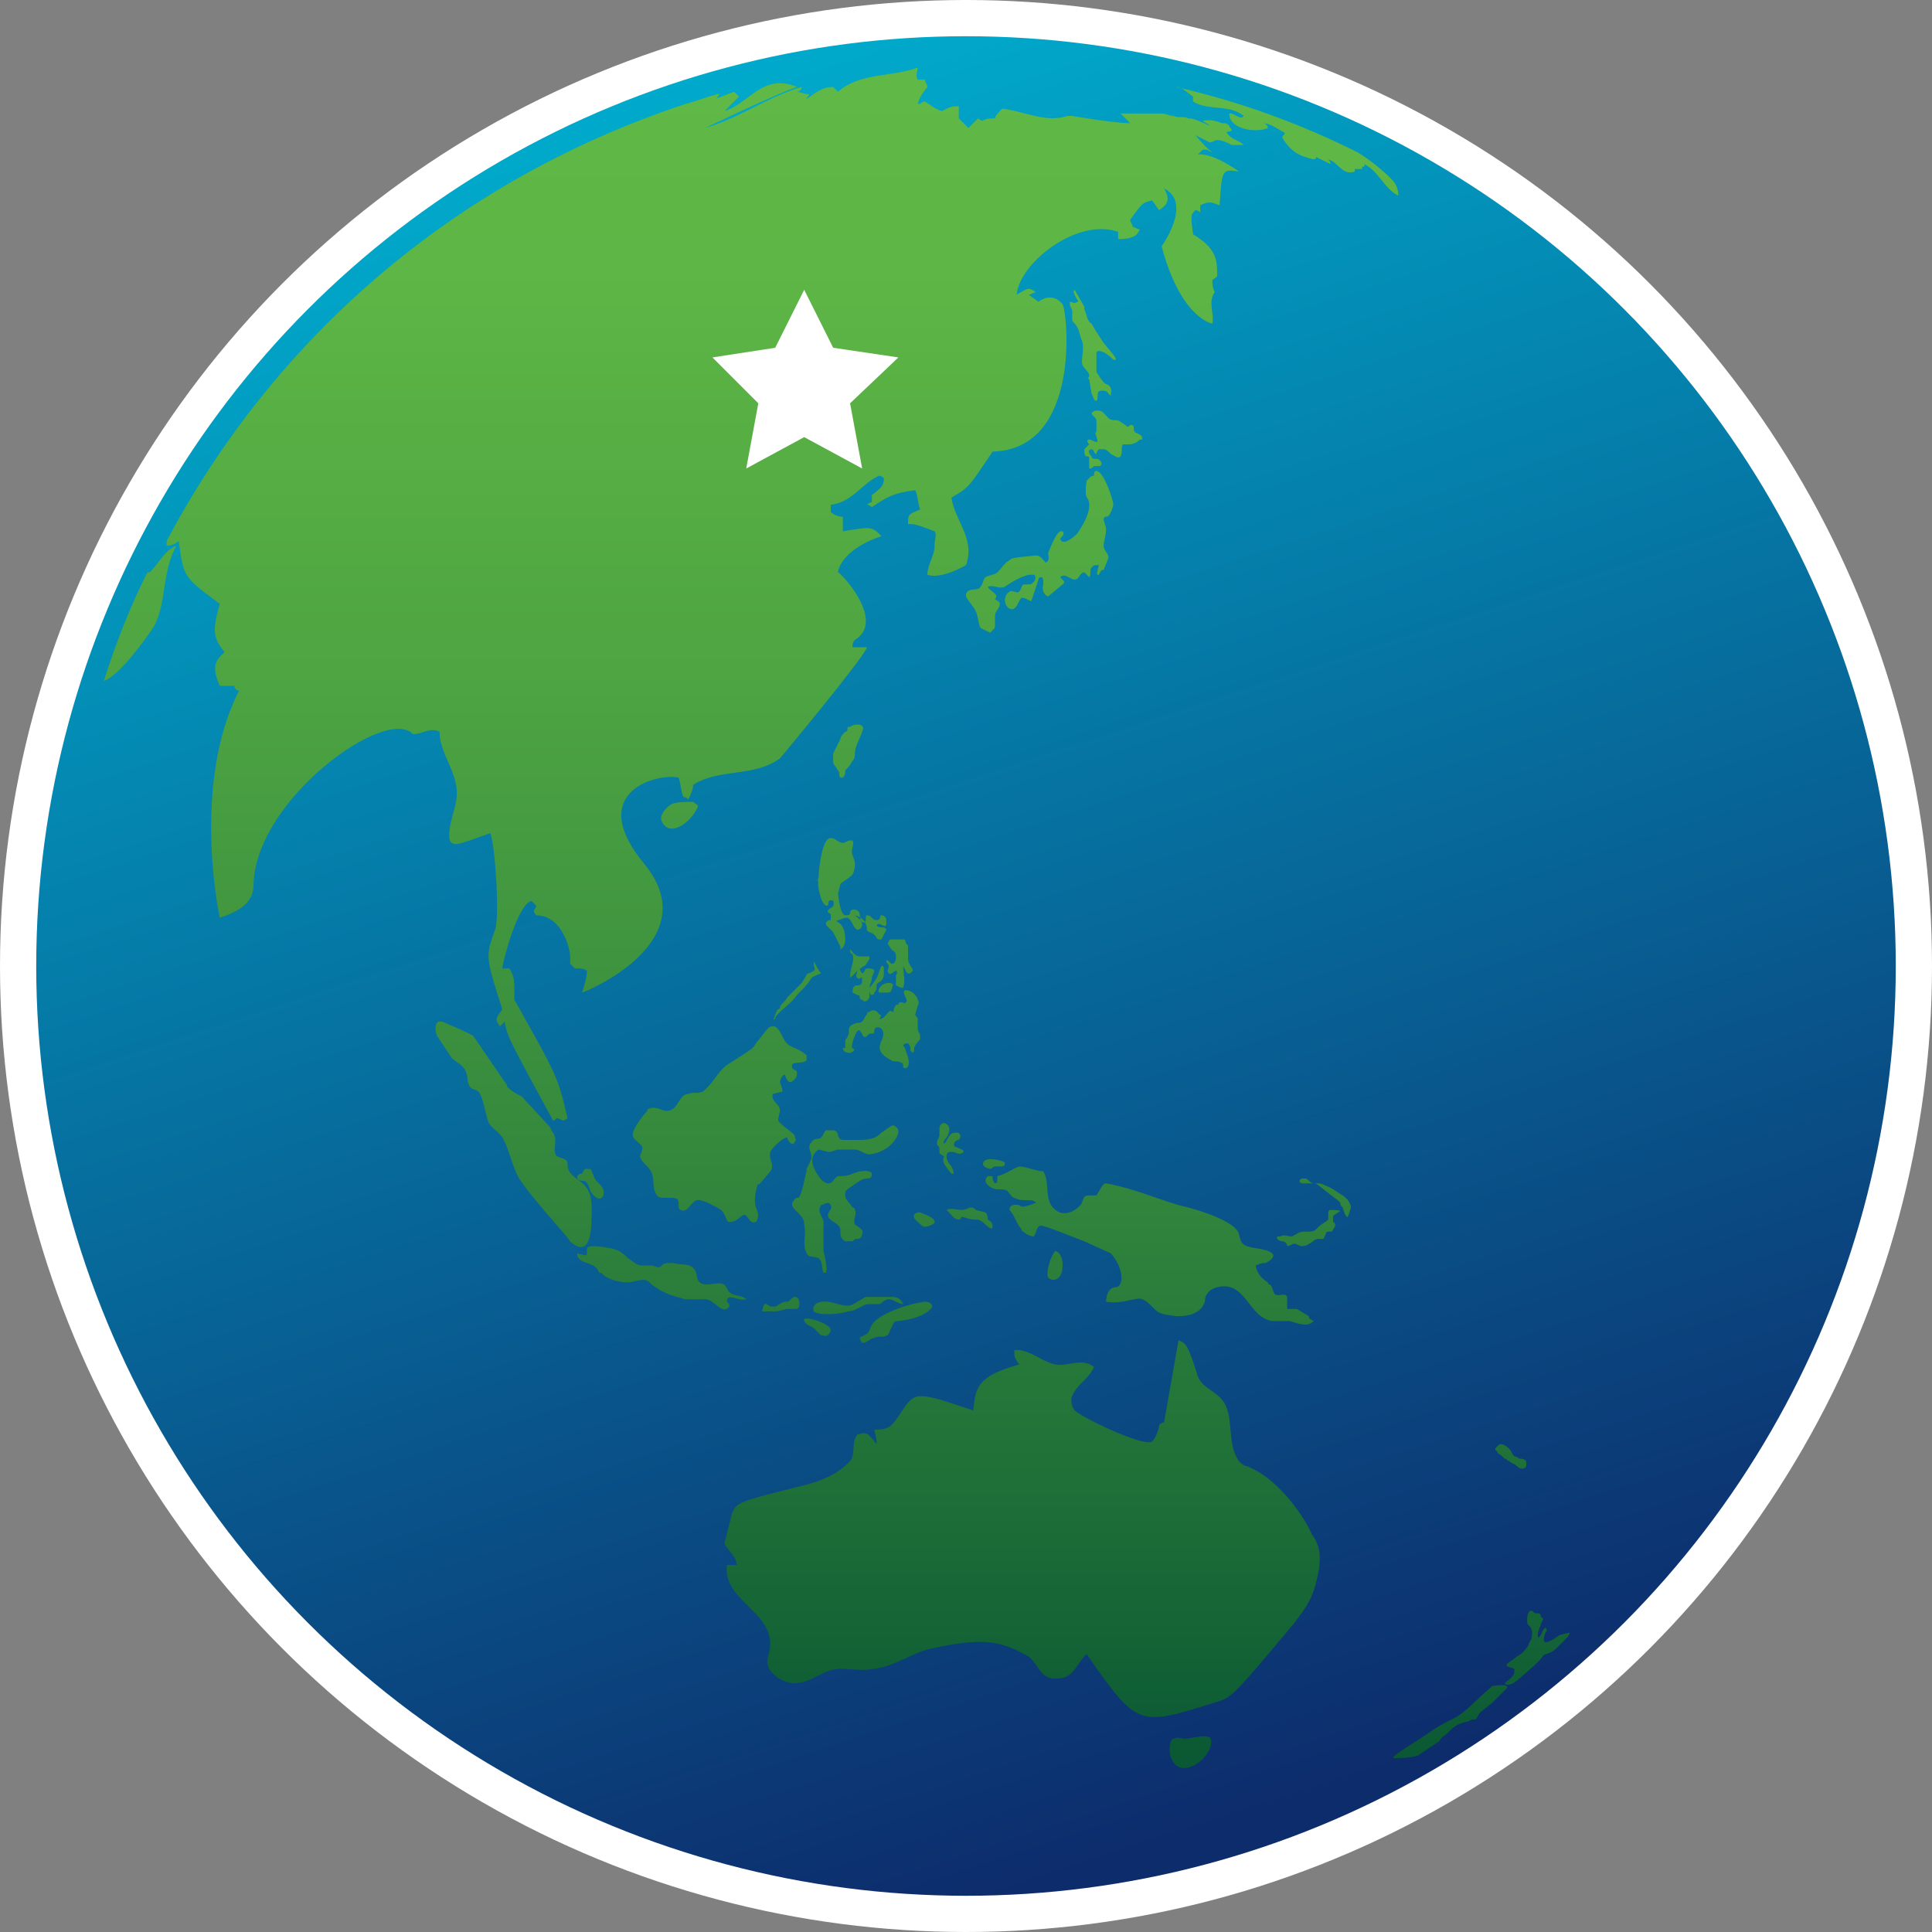 <?xml version="1.0" encoding="UTF-8"?> <!-- Generator: Adobe Illustrator 26.0.2, SVG Export Plug-In . SVG Version: 6.00 Build 0) --> <svg xmlns="http://www.w3.org/2000/svg" xmlns:xlink="http://www.w3.org/1999/xlink" version="1.1" id="globes" x="0px" y="0px" viewBox="0 0 80 80" style="enable-background:new 0 0 80 80;" xml:space="preserve"><rect x="0" y="0" width="80" height="80" fill="#808080" stroke="none"/> <style type="text/css"> .st0{fill:#FFFFFF;} .st1{fill:url(#SVGID_1_);} .st2{clip-path:url(#SVGID_00000147182513157668344460000004015248106711238803_);fill:#62BA46;} .st3{clip-path:url(#SVGID_00000147182513157668344460000004015248106711238803_);fill:#61B946;} .st4{clip-path:url(#SVGID_00000147182513157668344460000004015248106711238803_);fill:#61B846;} .st5{clip-path:url(#SVGID_00000147182513157668344460000004015248106711238803_);fill:#60B846;} .st6{clip-path:url(#SVGID_00000147182513157668344460000004015248106711238803_);fill:#60B746;} .st7{clip-path:url(#SVGID_00000147182513157668344460000004015248106711238803_);fill:#5FB745;} .st8{clip-path:url(#SVGID_00000147182513157668344460000004015248106711238803_);fill:#5FB645;} .st9{clip-path:url(#SVGID_00000147182513157668344460000004015248106711238803_);fill:#5EB645;} .st10{clip-path:url(#SVGID_00000147182513157668344460000004015248106711238803_);fill:#5EB545;} .st11{clip-path:url(#SVGID_00000147182513157668344460000004015248106711238803_);fill:#5DB545;} .st12{clip-path:url(#SVGID_00000147182513157668344460000004015248106711238803_);fill:#5DB445;} .st13{clip-path:url(#SVGID_00000147182513157668344460000004015248106711238803_);fill:#5CB445;} .st14{clip-path:url(#SVGID_00000147182513157668344460000004015248106711238803_);fill:#5CB345;} .st15{clip-path:url(#SVGID_00000147182513157668344460000004015248106711238803_);fill:#5BB245;} .st16{clip-path:url(#SVGID_00000147182513157668344460000004015248106711238803_);fill:#5AB144;} .st17{clip-path:url(#SVGID_00000147182513157668344460000004015248106711238803_);fill:#59B044;} .st18{clip-path:url(#SVGID_00000147182513157668344460000004015248106711238803_);fill:#58AF44;} .st19{clip-path:url(#SVGID_00000147182513157668344460000004015248106711238803_);fill:#57AE44;} .st20{clip-path:url(#SVGID_00000147182513157668344460000004015248106711238803_);fill:#56AD44;} .st21{clip-path:url(#SVGID_00000147182513157668344460000004015248106711238803_);fill:#56AC43;} .st22{clip-path:url(#SVGID_00000147182513157668344460000004015248106711238803_);fill:#55AB43;} .st23{clip-path:url(#SVGID_00000147182513157668344460000004015248106711238803_);fill:#54AB43;} .st24{clip-path:url(#SVGID_00000147182513157668344460000004015248106711238803_);fill:#54AA43;} .st25{clip-path:url(#SVGID_00000147182513157668344460000004015248106711238803_);fill:#53A943;} .st26{clip-path:url(#SVGID_00000147182513157668344460000004015248106711238803_);fill:#52A843;} .st27{clip-path:url(#SVGID_00000147182513157668344460000004015248106711238803_);fill:#51A743;} .st28{clip-path:url(#SVGID_00000147182513157668344460000004015248106711238803_);fill:#51A742;} .st29{clip-path:url(#SVGID_00000147182513157668344460000004015248106711238803_);fill:#50A642;} .st30{clip-path:url(#SVGID_00000147182513157668344460000004015248106711238803_);fill:#4FA542;} .st31{clip-path:url(#SVGID_00000147182513157668344460000004015248106711238803_);fill:#4EA442;} .st32{clip-path:url(#SVGID_00000147182513157668344460000004015248106711238803_);fill:#4DA342;} .st33{clip-path:url(#SVGID_00000147182513157668344460000004015248106711238803_);fill:#4DA242;} .st34{clip-path:url(#SVGID_00000147182513157668344460000004015248106711238803_);fill:#4CA141;} .st35{clip-path:url(#SVGID_00000147182513157668344460000004015248106711238803_);fill:#4BA041;} .st36{clip-path:url(#SVGID_00000147182513157668344460000004015248106711238803_);fill:#4A9F41;} .st37{clip-path:url(#SVGID_00000147182513157668344460000004015248106711238803_);fill:#499E41;} .st38{clip-path:url(#SVGID_00000147182513157668344460000004015248106711238803_);fill:#489D41;} .st39{clip-path:url(#SVGID_00000147182513157668344460000004015248106711238803_);fill:#479C41;} .st40{clip-path:url(#SVGID_00000147182513157668344460000004015248106711238803_);fill:#469B40;} .st41{clip-path:url(#SVGID_00000147182513157668344460000004015248106711238803_);fill:#459A40;} .st42{clip-path:url(#SVGID_00000147182513157668344460000004015248106711238803_);fill:#449940;} .st43{clip-path:url(#SVGID_00000147182513157668344460000004015248106711238803_);fill:#439840;} .st44{clip-path:url(#SVGID_00000147182513157668344460000004015248106711238803_);fill:#42963F;} .st45{clip-path:url(#SVGID_00000147182513157668344460000004015248106711238803_);fill:#41953F;} .st46{clip-path:url(#SVGID_00000147182513157668344460000004015248106711238803_);fill:#40943F;} .st47{clip-path:url(#SVGID_00000147182513157668344460000004015248106711238803_);fill:#3F933F;} .st48{clip-path:url(#SVGID_00000147182513157668344460000004015248106711238803_);fill:#3E923F;} .st49{clip-path:url(#SVGID_00000147182513157668344460000004015248106711238803_);fill:#3D903E;} .st50{clip-path:url(#SVGID_00000147182513157668344460000004015248106711238803_);fill:#3B8F3E;} .st51{clip-path:url(#SVGID_00000147182513157668344460000004015248106711238803_);fill:#3A8E3E;} .st52{clip-path:url(#SVGID_00000147182513157668344460000004015248106711238803_);fill:#398C3E;} .st53{clip-path:url(#SVGID_00000147182513157668344460000004015248106711238803_);fill:#388B3D;} .st54{clip-path:url(#SVGID_00000147182513157668344460000004015248106711238803_);fill:#378A3D;} .st55{clip-path:url(#SVGID_00000147182513157668344460000004015248106711238803_);fill:#35883D;} .st56{clip-path:url(#SVGID_00000147182513157668344460000004015248106711238803_);fill:#34873D;} .st57{clip-path:url(#SVGID_00000147182513157668344460000004015248106711238803_);fill:#33853C;} .st58{clip-path:url(#SVGID_00000147182513157668344460000004015248106711238803_);fill:#31843C;} .st59{clip-path:url(#SVGID_00000147182513157668344460000004015248106711238803_);fill:#30833C;} .st60{clip-path:url(#SVGID_00000147182513157668344460000004015248106711238803_);fill:#2F813C;} .st61{clip-path:url(#SVGID_00000147182513157668344460000004015248106711238803_);fill:#2D803B;} .st62{clip-path:url(#SVGID_00000147182513157668344460000004015248106711238803_);fill:#2C7E3B;} .st63{clip-path:url(#SVGID_00000147182513157668344460000004015248106711238803_);fill:#2B7C3B;} .st64{clip-path:url(#SVGID_00000147182513157668344460000004015248106711238803_);fill:#297B3A;} .st65{clip-path:url(#SVGID_00000147182513157668344460000004015248106711238803_);fill:#28793A;} .st66{clip-path:url(#SVGID_00000147182513157668344460000004015248106711238803_);fill:#26783A;} .st67{clip-path:url(#SVGID_00000147182513157668344460000004015248106711238803_);fill:#25763A;} .st68{clip-path:url(#SVGID_00000147182513157668344460000004015248106711238803_);fill:#237439;} .st69{clip-path:url(#SVGID_00000147182513157668344460000004015248106711238803_);fill:#227339;} .st70{clip-path:url(#SVGID_00000147182513157668344460000004015248106711238803_);fill:#207139;} .st71{clip-path:url(#SVGID_00000147182513157668344460000004015248106711238803_);fill:#1F6F38;} .st72{clip-path:url(#SVGID_00000147182513157668344460000004015248106711238803_);fill:#1D6E38;} .st73{clip-path:url(#SVGID_00000147182513157668344460000004015248106711238803_);fill:#1C6C38;} .st74{clip-path:url(#SVGID_00000147182513157668344460000004015248106711238803_);fill:#1A6A37;} .st75{clip-path:url(#SVGID_00000147182513157668344460000004015248106711238803_);fill:#196837;} .st76{clip-path:url(#SVGID_00000147182513157668344460000004015248106711238803_);fill:#176637;} .st77{clip-path:url(#SVGID_00000147182513157668344460000004015248106711238803_);fill:#156536;} .st78{clip-path:url(#SVGID_00000147182513157668344460000004015248106711238803_);fill:#146336;} .st79{clip-path:url(#SVGID_00000147182513157668344460000004015248106711238803_);fill:#126136;} .st80{clip-path:url(#SVGID_00000147182513157668344460000004015248106711238803_);fill:#105F35;} .st81{clip-path:url(#SVGID_00000147182513157668344460000004015248106711238803_);fill:#0E5D35;} .st82{clip-path:url(#SVGID_00000147182513157668344460000004015248106711238803_);fill:#0D5B35;} .st83{clip-path:url(#SVGID_00000147182513157668344460000004015248106711238803_);fill:#0B5934;} .st84{clip-path:url(#SVGID_00000147182513157668344460000004015248106711238803_);fill:#095734;} .st85{clip-path:url(#SVGID_00000147182513157668344460000004015248106711238803_);fill:#075534;} .st86{clip-path:url(#SVGID_00000147182513157668344460000004015248106711238803_);fill:#065333;} .st87{clip-path:url(#SVGID_00000147182513157668344460000004015248106711238803_);fill:#045133;} .st88{clip-path:url(#SVGID_00000147182513157668344460000004015248106711238803_);fill:#024F32;} .st89{clip-path:url(#SVGID_00000147182513157668344460000004015248106711238803_);fill:#004D32;} .st90{fill:url(#SVGID_00000090987074128559719380000004995626610696564911_);} .st91{fill:url(#SVGID_00000075125518950987865640000001903131179639857289_);} .st92{fill:url(#SVGID_00000169517457901099059240000016285814350104476297_);} .st93{fill:url(#SVGID_00000116946884209365305510000003495662957921475742_);} .st94{fill:url(#SVGID_00000113329428389556024620000014558165760102937750_);} .st95{clip-path:url(#SVGID_00000142887662255116421580000007908065314704000657_);fill:#62BA46;} .st96{clip-path:url(#SVGID_00000142887662255116421580000007908065314704000657_);fill:#61B946;} .st97{clip-path:url(#SVGID_00000142887662255116421580000007908065314704000657_);fill:#61B846;} .st98{clip-path:url(#SVGID_00000142887662255116421580000007908065314704000657_);fill:#60B846;} .st99{clip-path:url(#SVGID_00000142887662255116421580000007908065314704000657_);fill:#60B746;} .st100{clip-path:url(#SVGID_00000142887662255116421580000007908065314704000657_);fill:#5FB745;} .st101{clip-path:url(#SVGID_00000142887662255116421580000007908065314704000657_);fill:#5FB645;} .st102{clip-path:url(#SVGID_00000142887662255116421580000007908065314704000657_);fill:#5EB645;} .st103{clip-path:url(#SVGID_00000142887662255116421580000007908065314704000657_);fill:#5EB545;} .st104{clip-path:url(#SVGID_00000142887662255116421580000007908065314704000657_);fill:#5DB545;} .st105{clip-path:url(#SVGID_00000142887662255116421580000007908065314704000657_);fill:#5DB445;} .st106{clip-path:url(#SVGID_00000142887662255116421580000007908065314704000657_);fill:#5CB445;} .st107{clip-path:url(#SVGID_00000142887662255116421580000007908065314704000657_);fill:#5CB345;} .st108{clip-path:url(#SVGID_00000142887662255116421580000007908065314704000657_);fill:#5BB245;} .st109{clip-path:url(#SVGID_00000142887662255116421580000007908065314704000657_);fill:#5AB144;} .st110{clip-path:url(#SVGID_00000142887662255116421580000007908065314704000657_);fill:#59B044;} .st111{clip-path:url(#SVGID_00000142887662255116421580000007908065314704000657_);fill:#58AF44;} .st112{clip-path:url(#SVGID_00000142887662255116421580000007908065314704000657_);fill:#57AE44;} .st113{clip-path:url(#SVGID_00000142887662255116421580000007908065314704000657_);fill:#56AD44;} .st114{clip-path:url(#SVGID_00000142887662255116421580000007908065314704000657_);fill:#56AC43;} .st115{clip-path:url(#SVGID_00000142887662255116421580000007908065314704000657_);fill:#55AB43;} .st116{clip-path:url(#SVGID_00000142887662255116421580000007908065314704000657_);fill:#54AB43;} .st117{clip-path:url(#SVGID_00000142887662255116421580000007908065314704000657_);fill:#54AA43;} .st118{clip-path:url(#SVGID_00000142887662255116421580000007908065314704000657_);fill:#53A943;} .st119{clip-path:url(#SVGID_00000142887662255116421580000007908065314704000657_);fill:#52A843;} .st120{clip-path:url(#SVGID_00000142887662255116421580000007908065314704000657_);fill:#51A743;} .st121{clip-path:url(#SVGID_00000142887662255116421580000007908065314704000657_);fill:#51A742;} .st122{clip-path:url(#SVGID_00000142887662255116421580000007908065314704000657_);fill:#50A642;} .st123{clip-path:url(#SVGID_00000142887662255116421580000007908065314704000657_);fill:#4FA542;} .st124{clip-path:url(#SVGID_00000142887662255116421580000007908065314704000657_);fill:#4EA442;} .st125{clip-path:url(#SVGID_00000142887662255116421580000007908065314704000657_);fill:#4DA342;} .st126{clip-path:url(#SVGID_00000142887662255116421580000007908065314704000657_);fill:#4DA242;} .st127{clip-path:url(#SVGID_00000142887662255116421580000007908065314704000657_);fill:#4CA141;} .st128{clip-path:url(#SVGID_00000142887662255116421580000007908065314704000657_);fill:#4BA041;} .st129{clip-path:url(#SVGID_00000142887662255116421580000007908065314704000657_);fill:#4A9F41;} .st130{clip-path:url(#SVGID_00000142887662255116421580000007908065314704000657_);fill:#499E41;} .st131{clip-path:url(#SVGID_00000142887662255116421580000007908065314704000657_);fill:#489D41;} .st132{clip-path:url(#SVGID_00000142887662255116421580000007908065314704000657_);fill:#479C41;} .st133{clip-path:url(#SVGID_00000142887662255116421580000007908065314704000657_);fill:#469B40;} .st134{clip-path:url(#SVGID_00000142887662255116421580000007908065314704000657_);fill:#459A40;} .st135{clip-path:url(#SVGID_00000142887662255116421580000007908065314704000657_);fill:#449940;} .st136{clip-path:url(#SVGID_00000142887662255116421580000007908065314704000657_);fill:#439840;} .st137{clip-path:url(#SVGID_00000142887662255116421580000007908065314704000657_);fill:#42963F;} .st138{clip-path:url(#SVGID_00000142887662255116421580000007908065314704000657_);fill:#41953F;} .st139{clip-path:url(#SVGID_00000142887662255116421580000007908065314704000657_);fill:#40943F;} .st140{clip-path:url(#SVGID_00000142887662255116421580000007908065314704000657_);fill:#3F933F;} .st141{clip-path:url(#SVGID_00000142887662255116421580000007908065314704000657_);fill:#3E923F;} .st142{clip-path:url(#SVGID_00000142887662255116421580000007908065314704000657_);fill:#3D903E;} .st143{clip-path:url(#SVGID_00000142887662255116421580000007908065314704000657_);fill:#3B8F3E;} .st144{clip-path:url(#SVGID_00000142887662255116421580000007908065314704000657_);fill:#3A8E3E;} .st145{clip-path:url(#SVGID_00000142887662255116421580000007908065314704000657_);fill:#398C3E;} .st146{clip-path:url(#SVGID_00000142887662255116421580000007908065314704000657_);fill:#388B3D;} .st147{clip-path:url(#SVGID_00000142887662255116421580000007908065314704000657_);fill:#378A3D;} .st148{clip-path:url(#SVGID_00000142887662255116421580000007908065314704000657_);fill:#35883D;} .st149{clip-path:url(#SVGID_00000142887662255116421580000007908065314704000657_);fill:#34873D;} .st150{clip-path:url(#SVGID_00000142887662255116421580000007908065314704000657_);fill:#33853C;} .st151{clip-path:url(#SVGID_00000142887662255116421580000007908065314704000657_);fill:#31843C;} .st152{clip-path:url(#SVGID_00000142887662255116421580000007908065314704000657_);fill:#30833C;} .st153{clip-path:url(#SVGID_00000142887662255116421580000007908065314704000657_);fill:#2F813C;} .st154{clip-path:url(#SVGID_00000142887662255116421580000007908065314704000657_);fill:#2D803B;} .st155{clip-path:url(#SVGID_00000142887662255116421580000007908065314704000657_);fill:#2C7E3B;} .st156{clip-path:url(#SVGID_00000142887662255116421580000007908065314704000657_);fill:#2B7C3B;} .st157{clip-path:url(#SVGID_00000142887662255116421580000007908065314704000657_);fill:#297B3A;} .st158{clip-path:url(#SVGID_00000142887662255116421580000007908065314704000657_);fill:#28793A;} .st159{clip-path:url(#SVGID_00000142887662255116421580000007908065314704000657_);fill:#26783A;} .st160{clip-path:url(#SVGID_00000142887662255116421580000007908065314704000657_);fill:#25763A;} .st161{clip-path:url(#SVGID_00000142887662255116421580000007908065314704000657_);fill:#237439;} .st162{clip-path:url(#SVGID_00000142887662255116421580000007908065314704000657_);fill:#227339;} .st163{clip-path:url(#SVGID_00000142887662255116421580000007908065314704000657_);fill:#207139;} .st164{clip-path:url(#SVGID_00000142887662255116421580000007908065314704000657_);fill:#1F6F38;} .st165{clip-path:url(#SVGID_00000142887662255116421580000007908065314704000657_);fill:#1D6E38;} .st166{clip-path:url(#SVGID_00000142887662255116421580000007908065314704000657_);fill:#1C6C38;} .st167{clip-path:url(#SVGID_00000142887662255116421580000007908065314704000657_);fill:#1A6A37;} .st168{clip-path:url(#SVGID_00000142887662255116421580000007908065314704000657_);fill:#196837;} .st169{clip-path:url(#SVGID_00000142887662255116421580000007908065314704000657_);fill:#176637;} .st170{clip-path:url(#SVGID_00000142887662255116421580000007908065314704000657_);fill:#156536;} .st171{clip-path:url(#SVGID_00000142887662255116421580000007908065314704000657_);fill:#146336;} .st172{clip-path:url(#SVGID_00000142887662255116421580000007908065314704000657_);fill:#126136;} .st173{clip-path:url(#SVGID_00000142887662255116421580000007908065314704000657_);fill:#105F35;} .st174{clip-path:url(#SVGID_00000142887662255116421580000007908065314704000657_);fill:#0E5D35;} .st175{clip-path:url(#SVGID_00000142887662255116421580000007908065314704000657_);fill:#0D5B35;} .st176{clip-path:url(#SVGID_00000142887662255116421580000007908065314704000657_);fill:#0B5934;} .st177{clip-path:url(#SVGID_00000142887662255116421580000007908065314704000657_);fill:#095734;} .st178{clip-path:url(#SVGID_00000142887662255116421580000007908065314704000657_);fill:#075534;} .st179{clip-path:url(#SVGID_00000142887662255116421580000007908065314704000657_);fill:#065333;} .st180{clip-path:url(#SVGID_00000142887662255116421580000007908065314704000657_);fill:#045133;} .st181{clip-path:url(#SVGID_00000142887662255116421580000007908065314704000657_);fill:#024F32;} .st182{clip-path:url(#SVGID_00000142887662255116421580000007908065314704000657_);fill:#004D32;} .st183{fill:url(#SVGID_00000036251126370220242770000018103417192202541494_);} .st184{fill:url(#SVGID_00000100380405458140689080000012056364391313685432_);} .st185{fill:url(#SVGID_00000175308809894319778000000011078950332570454957_);} .st186{fill:url(#SVGID_00000147904195982497973670000005232404084103363489_);} .st187{fill:url(#SVGID_00000059991478264417590890000011616299425757326983_);} .st188{clip-path:url(#SVGID_00000044167382430810968660000016535572313339586452_);fill:#62BA46;} .st189{clip-path:url(#SVGID_00000044167382430810968660000016535572313339586452_);fill:#61B946;} .st190{clip-path:url(#SVGID_00000044167382430810968660000016535572313339586452_);fill:#61B846;} .st191{clip-path:url(#SVGID_00000044167382430810968660000016535572313339586452_);fill:#60B846;} .st192{clip-path:url(#SVGID_00000044167382430810968660000016535572313339586452_);fill:#60B746;} .st193{clip-path:url(#SVGID_00000044167382430810968660000016535572313339586452_);fill:#5FB745;} .st194{clip-path:url(#SVGID_00000044167382430810968660000016535572313339586452_);fill:#5FB645;} .st195{clip-path:url(#SVGID_00000044167382430810968660000016535572313339586452_);fill:#5EB645;} .st196{clip-path:url(#SVGID_00000044167382430810968660000016535572313339586452_);fill:#5EB545;} .st197{clip-path:url(#SVGID_00000044167382430810968660000016535572313339586452_);fill:#5DB545;} .st198{clip-path:url(#SVGID_00000044167382430810968660000016535572313339586452_);fill:#5DB445;} .st199{clip-path:url(#SVGID_00000044167382430810968660000016535572313339586452_);fill:#5CB445;} .st200{clip-path:url(#SVGID_00000044167382430810968660000016535572313339586452_);fill:#5CB345;} .st201{clip-path:url(#SVGID_00000044167382430810968660000016535572313339586452_);fill:#5BB245;} .st202{clip-path:url(#SVGID_00000044167382430810968660000016535572313339586452_);fill:#5AB144;} .st203{clip-path:url(#SVGID_00000044167382430810968660000016535572313339586452_);fill:#59B044;} .st204{clip-path:url(#SVGID_00000044167382430810968660000016535572313339586452_);fill:#58AF44;} .st205{clip-path:url(#SVGID_00000044167382430810968660000016535572313339586452_);fill:#57AE44;} .st206{clip-path:url(#SVGID_00000044167382430810968660000016535572313339586452_);fill:#56AD44;} .st207{clip-path:url(#SVGID_00000044167382430810968660000016535572313339586452_);fill:#56AC43;} .st208{clip-path:url(#SVGID_00000044167382430810968660000016535572313339586452_);fill:#55AB43;} .st209{clip-path:url(#SVGID_00000044167382430810968660000016535572313339586452_);fill:#54AB43;} .st210{clip-path:url(#SVGID_00000044167382430810968660000016535572313339586452_);fill:#54AA43;} .st211{clip-path:url(#SVGID_00000044167382430810968660000016535572313339586452_);fill:#53A943;} .st212{clip-path:url(#SVGID_00000044167382430810968660000016535572313339586452_);fill:#52A843;} .st213{clip-path:url(#SVGID_00000044167382430810968660000016535572313339586452_);fill:#51A743;} .st214{clip-path:url(#SVGID_00000044167382430810968660000016535572313339586452_);fill:#51A742;} .st215{clip-path:url(#SVGID_00000044167382430810968660000016535572313339586452_);fill:#50A642;} .st216{clip-path:url(#SVGID_00000044167382430810968660000016535572313339586452_);fill:#4FA542;} .st217{clip-path:url(#SVGID_00000044167382430810968660000016535572313339586452_);fill:#4EA442;} .st218{clip-path:url(#SVGID_00000044167382430810968660000016535572313339586452_);fill:#4DA342;} .st219{clip-path:url(#SVGID_00000044167382430810968660000016535572313339586452_);fill:#4DA242;} .st220{clip-path:url(#SVGID_00000044167382430810968660000016535572313339586452_);fill:#4CA141;} .st221{clip-path:url(#SVGID_00000044167382430810968660000016535572313339586452_);fill:#4BA041;} .st222{clip-path:url(#SVGID_00000044167382430810968660000016535572313339586452_);fill:#4A9F41;} .st223{clip-path:url(#SVGID_00000044167382430810968660000016535572313339586452_);fill:#499E41;} .st224{clip-path:url(#SVGID_00000044167382430810968660000016535572313339586452_);fill:#489D41;} .st225{clip-path:url(#SVGID_00000044167382430810968660000016535572313339586452_);fill:#479C41;} .st226{clip-path:url(#SVGID_00000044167382430810968660000016535572313339586452_);fill:#469B40;} .st227{clip-path:url(#SVGID_00000044167382430810968660000016535572313339586452_);fill:#459A40;} .st228{clip-path:url(#SVGID_00000044167382430810968660000016535572313339586452_);fill:#449940;} .st229{clip-path:url(#SVGID_00000044167382430810968660000016535572313339586452_);fill:#439840;} .st230{clip-path:url(#SVGID_00000044167382430810968660000016535572313339586452_);fill:#42963F;} .st231{clip-path:url(#SVGID_00000044167382430810968660000016535572313339586452_);fill:#41953F;} .st232{clip-path:url(#SVGID_00000044167382430810968660000016535572313339586452_);fill:#40943F;} .st233{clip-path:url(#SVGID_00000044167382430810968660000016535572313339586452_);fill:#3F933F;} .st234{clip-path:url(#SVGID_00000044167382430810968660000016535572313339586452_);fill:#3E923F;} .st235{clip-path:url(#SVGID_00000044167382430810968660000016535572313339586452_);fill:#3D903E;} .st236{clip-path:url(#SVGID_00000044167382430810968660000016535572313339586452_);fill:#3B8F3E;} .st237{clip-path:url(#SVGID_00000044167382430810968660000016535572313339586452_);fill:#3A8E3E;} .st238{clip-path:url(#SVGID_00000044167382430810968660000016535572313339586452_);fill:#398C3E;} .st239{clip-path:url(#SVGID_00000044167382430810968660000016535572313339586452_);fill:#388B3D;} .st240{clip-path:url(#SVGID_00000044167382430810968660000016535572313339586452_);fill:#378A3D;} .st241{clip-path:url(#SVGID_00000044167382430810968660000016535572313339586452_);fill:#35883D;} .st242{clip-path:url(#SVGID_00000044167382430810968660000016535572313339586452_);fill:#34873D;} .st243{clip-path:url(#SVGID_00000044167382430810968660000016535572313339586452_);fill:#33853C;} .st244{clip-path:url(#SVGID_00000044167382430810968660000016535572313339586452_);fill:#31843C;} .st245{clip-path:url(#SVGID_00000044167382430810968660000016535572313339586452_);fill:#30833C;} .st246{clip-path:url(#SVGID_00000044167382430810968660000016535572313339586452_);fill:#2F813C;} .st247{clip-path:url(#SVGID_00000044167382430810968660000016535572313339586452_);fill:#2D803B;} .st248{clip-path:url(#SVGID_00000044167382430810968660000016535572313339586452_);fill:#2C7E3B;} .st249{clip-path:url(#SVGID_00000044167382430810968660000016535572313339586452_);fill:#2B7C3B;} .st250{clip-path:url(#SVGID_00000044167382430810968660000016535572313339586452_);fill:#297B3A;} .st251{clip-path:url(#SVGID_00000044167382430810968660000016535572313339586452_);fill:#28793A;} .st252{clip-path:url(#SVGID_00000044167382430810968660000016535572313339586452_);fill:#26783A;} .st253{clip-path:url(#SVGID_00000044167382430810968660000016535572313339586452_);fill:#25763A;} .st254{clip-path:url(#SVGID_00000044167382430810968660000016535572313339586452_);fill:#237439;} .st255{clip-path:url(#SVGID_00000044167382430810968660000016535572313339586452_);fill:#227339;} .st256{clip-path:url(#SVGID_00000044167382430810968660000016535572313339586452_);fill:#207139;} .st257{clip-path:url(#SVGID_00000044167382430810968660000016535572313339586452_);fill:#1F6F38;} .st258{clip-path:url(#SVGID_00000044167382430810968660000016535572313339586452_);fill:#1D6E38;} .st259{clip-path:url(#SVGID_00000044167382430810968660000016535572313339586452_);fill:#1C6C38;} .st260{clip-path:url(#SVGID_00000044167382430810968660000016535572313339586452_);fill:#1A6A37;} .st261{clip-path:url(#SVGID_00000044167382430810968660000016535572313339586452_);fill:#196837;} .st262{clip-path:url(#SVGID_00000044167382430810968660000016535572313339586452_);fill:#176637;} .st263{clip-path:url(#SVGID_00000044167382430810968660000016535572313339586452_);fill:#156536;} .st264{clip-path:url(#SVGID_00000044167382430810968660000016535572313339586452_);fill:#146336;} .st265{clip-path:url(#SVGID_00000044167382430810968660000016535572313339586452_);fill:#126136;} .st266{clip-path:url(#SVGID_00000044167382430810968660000016535572313339586452_);fill:#105F35;} .st267{clip-path:url(#SVGID_00000044167382430810968660000016535572313339586452_);fill:#0E5D35;} .st268{clip-path:url(#SVGID_00000044167382430810968660000016535572313339586452_);fill:#0D5B35;} .st269{clip-path:url(#SVGID_00000044167382430810968660000016535572313339586452_);fill:#0B5934;} .st270{clip-path:url(#SVGID_00000044167382430810968660000016535572313339586452_);fill:#095734;} .st271{clip-path:url(#SVGID_00000044167382430810968660000016535572313339586452_);fill:#075534;} .st272{clip-path:url(#SVGID_00000044167382430810968660000016535572313339586452_);fill:#065333;} .st273{clip-path:url(#SVGID_00000044167382430810968660000016535572313339586452_);fill:#045133;} .st274{clip-path:url(#SVGID_00000044167382430810968660000016535572313339586452_);fill:#024F32;} .st275{clip-path:url(#SVGID_00000044167382430810968660000016535572313339586452_);fill:#004D32;} .st276{fill:url(#SVGID_00000086663881591632453090000014255227485736256679_);} .st277{fill:url(#SVGID_00000109731289857474679760000009304384535537985929_);} .st278{fill:url(#SVGID_00000102542711061364529060000003725765605753450164_);} .st279{fill:url(#SVGID_00000056421453726845744610000001991354272603127447_);} .st280{fill:url(#SVGID_00000163036141604943119740000001225337546761242526_);} .st281{clip-path:url(#SVGID_00000120561118059254855620000009378759570320375690_);fill:#62BA46;} .st282{clip-path:url(#SVGID_00000120561118059254855620000009378759570320375690_);fill:#61B946;} .st283{clip-path:url(#SVGID_00000120561118059254855620000009378759570320375690_);fill:#61B846;} .st284{clip-path:url(#SVGID_00000120561118059254855620000009378759570320375690_);fill:#60B846;} .st285{clip-path:url(#SVGID_00000120561118059254855620000009378759570320375690_);fill:#60B746;} .st286{clip-path:url(#SVGID_00000120561118059254855620000009378759570320375690_);fill:#5FB745;} .st287{clip-path:url(#SVGID_00000120561118059254855620000009378759570320375690_);fill:#5FB645;} .st288{clip-path:url(#SVGID_00000120561118059254855620000009378759570320375690_);fill:#5EB645;} .st289{clip-path:url(#SVGID_00000120561118059254855620000009378759570320375690_);fill:#5EB545;} .st290{clip-path:url(#SVGID_00000120561118059254855620000009378759570320375690_);fill:#5DB545;} .st291{clip-path:url(#SVGID_00000120561118059254855620000009378759570320375690_);fill:#5DB445;} .st292{clip-path:url(#SVGID_00000120561118059254855620000009378759570320375690_);fill:#5CB445;} .st293{clip-path:url(#SVGID_00000120561118059254855620000009378759570320375690_);fill:#5CB345;} .st294{clip-path:url(#SVGID_00000120561118059254855620000009378759570320375690_);fill:#5BB245;} .st295{clip-path:url(#SVGID_00000120561118059254855620000009378759570320375690_);fill:#5AB144;} .st296{clip-path:url(#SVGID_00000120561118059254855620000009378759570320375690_);fill:#59B044;} .st297{clip-path:url(#SVGID_00000120561118059254855620000009378759570320375690_);fill:#58AF44;} .st298{clip-path:url(#SVGID_00000120561118059254855620000009378759570320375690_);fill:#57AE44;} .st299{clip-path:url(#SVGID_00000120561118059254855620000009378759570320375690_);fill:#56AD44;} .st300{clip-path:url(#SVGID_00000120561118059254855620000009378759570320375690_);fill:#56AC43;} .st301{clip-path:url(#SVGID_00000120561118059254855620000009378759570320375690_);fill:#55AB43;} .st302{clip-path:url(#SVGID_00000120561118059254855620000009378759570320375690_);fill:#54AB43;} .st303{clip-path:url(#SVGID_00000120561118059254855620000009378759570320375690_);fill:#54AA43;} .st304{clip-path:url(#SVGID_00000120561118059254855620000009378759570320375690_);fill:#53A943;} .st305{clip-path:url(#SVGID_00000120561118059254855620000009378759570320375690_);fill:#52A843;} .st306{clip-path:url(#SVGID_00000120561118059254855620000009378759570320375690_);fill:#51A743;} .st307{clip-path:url(#SVGID_00000120561118059254855620000009378759570320375690_);fill:#51A742;} .st308{clip-path:url(#SVGID_00000120561118059254855620000009378759570320375690_);fill:#50A642;} .st309{clip-path:url(#SVGID_00000120561118059254855620000009378759570320375690_);fill:#4FA542;} .st310{clip-path:url(#SVGID_00000120561118059254855620000009378759570320375690_);fill:#4EA442;} .st311{clip-path:url(#SVGID_00000120561118059254855620000009378759570320375690_);fill:#4DA342;} .st312{clip-path:url(#SVGID_00000120561118059254855620000009378759570320375690_);fill:#4DA242;} .st313{clip-path:url(#SVGID_00000120561118059254855620000009378759570320375690_);fill:#4CA141;} .st314{clip-path:url(#SVGID_00000120561118059254855620000009378759570320375690_);fill:#4BA041;} .st315{clip-path:url(#SVGID_00000120561118059254855620000009378759570320375690_);fill:#4A9F41;} .st316{clip-path:url(#SVGID_00000120561118059254855620000009378759570320375690_);fill:#499E41;} .st317{clip-path:url(#SVGID_00000120561118059254855620000009378759570320375690_);fill:#489D41;} .st318{clip-path:url(#SVGID_00000120561118059254855620000009378759570320375690_);fill:#479C41;} .st319{clip-path:url(#SVGID_00000120561118059254855620000009378759570320375690_);fill:#469B40;} .st320{clip-path:url(#SVGID_00000120561118059254855620000009378759570320375690_);fill:#459A40;} .st321{clip-path:url(#SVGID_00000120561118059254855620000009378759570320375690_);fill:#449940;} .st322{clip-path:url(#SVGID_00000120561118059254855620000009378759570320375690_);fill:#439840;} .st323{clip-path:url(#SVGID_00000120561118059254855620000009378759570320375690_);fill:#42963F;} .st324{clip-path:url(#SVGID_00000120561118059254855620000009378759570320375690_);fill:#41953F;} .st325{clip-path:url(#SVGID_00000120561118059254855620000009378759570320375690_);fill:#40943F;} .st326{clip-path:url(#SVGID_00000120561118059254855620000009378759570320375690_);fill:#3F933F;} .st327{clip-path:url(#SVGID_00000120561118059254855620000009378759570320375690_);fill:#3E923F;} .st328{clip-path:url(#SVGID_00000120561118059254855620000009378759570320375690_);fill:#3D903E;} .st329{clip-path:url(#SVGID_00000120561118059254855620000009378759570320375690_);fill:#3B8F3E;} .st330{clip-path:url(#SVGID_00000120561118059254855620000009378759570320375690_);fill:#3A8E3E;} .st331{clip-path:url(#SVGID_00000120561118059254855620000009378759570320375690_);fill:#398C3E;} .st332{clip-path:url(#SVGID_00000120561118059254855620000009378759570320375690_);fill:#388B3D;} .st333{clip-path:url(#SVGID_00000120561118059254855620000009378759570320375690_);fill:#378A3D;} .st334{clip-path:url(#SVGID_00000120561118059254855620000009378759570320375690_);fill:#35883D;} .st335{clip-path:url(#SVGID_00000120561118059254855620000009378759570320375690_);fill:#34873D;} .st336{clip-path:url(#SVGID_00000120561118059254855620000009378759570320375690_);fill:#33853C;} .st337{clip-path:url(#SVGID_00000120561118059254855620000009378759570320375690_);fill:#31843C;} .st338{clip-path:url(#SVGID_00000120561118059254855620000009378759570320375690_);fill:#30833C;} .st339{clip-path:url(#SVGID_00000120561118059254855620000009378759570320375690_);fill:#2F813C;} .st340{clip-path:url(#SVGID_00000120561118059254855620000009378759570320375690_);fill:#2D803B;} .st341{clip-path:url(#SVGID_00000120561118059254855620000009378759570320375690_);fill:#2C7E3B;} .st342{clip-path:url(#SVGID_00000120561118059254855620000009378759570320375690_);fill:#2B7C3B;} .st343{clip-path:url(#SVGID_00000120561118059254855620000009378759570320375690_);fill:#297B3A;} .st344{clip-path:url(#SVGID_00000120561118059254855620000009378759570320375690_);fill:#28793A;} .st345{clip-path:url(#SVGID_00000120561118059254855620000009378759570320375690_);fill:#26783A;} .st346{clip-path:url(#SVGID_00000120561118059254855620000009378759570320375690_);fill:#25763A;} .st347{clip-path:url(#SVGID_00000120561118059254855620000009378759570320375690_);fill:#237439;} .st348{clip-path:url(#SVGID_00000120561118059254855620000009378759570320375690_);fill:#227339;} .st349{clip-path:url(#SVGID_00000120561118059254855620000009378759570320375690_);fill:#207139;} .st350{clip-path:url(#SVGID_00000120561118059254855620000009378759570320375690_);fill:#1F6F38;} .st351{clip-path:url(#SVGID_00000120561118059254855620000009378759570320375690_);fill:#1D6E38;} .st352{clip-path:url(#SVGID_00000120561118059254855620000009378759570320375690_);fill:#1C6C38;} .st353{clip-path:url(#SVGID_00000120561118059254855620000009378759570320375690_);fill:#1A6A37;} .st354{clip-path:url(#SVGID_00000120561118059254855620000009378759570320375690_);fill:#196837;} .st355{clip-path:url(#SVGID_00000120561118059254855620000009378759570320375690_);fill:#176637;} .st356{clip-path:url(#SVGID_00000120561118059254855620000009378759570320375690_);fill:#156536;} .st357{clip-path:url(#SVGID_00000120561118059254855620000009378759570320375690_);fill:#146336;} .st358{clip-path:url(#SVGID_00000120561118059254855620000009378759570320375690_);fill:#126136;} .st359{clip-path:url(#SVGID_00000120561118059254855620000009378759570320375690_);fill:#105F35;} .st360{clip-path:url(#SVGID_00000120561118059254855620000009378759570320375690_);fill:#0E5D35;} .st361{clip-path:url(#SVGID_00000120561118059254855620000009378759570320375690_);fill:#0D5B35;} .st362{clip-path:url(#SVGID_00000120561118059254855620000009378759570320375690_);fill:#0B5934;} .st363{clip-path:url(#SVGID_00000120561118059254855620000009378759570320375690_);fill:#095734;} .st364{clip-path:url(#SVGID_00000120561118059254855620000009378759570320375690_);fill:#075534;} .st365{clip-path:url(#SVGID_00000120561118059254855620000009378759570320375690_);fill:#065333;} .st366{clip-path:url(#SVGID_00000120561118059254855620000009378759570320375690_);fill:#045133;} .st367{clip-path:url(#SVGID_00000120561118059254855620000009378759570320375690_);fill:#024F32;} .st368{clip-path:url(#SVGID_00000120561118059254855620000009378759570320375690_);fill:#004D32;} .st369{fill:url(#SVGID_00000097463182472458852840000016203793219901032859_);} .st370{fill:url(#SVGID_00000166650392591697338310000018195016120753443237_);} .st371{fill:url(#SVGID_00000050631190333793340960000008737655435335076760_);} .st372{fill:url(#SVGID_00000026130110569032781800000013505210971977936515_);} .st373{fill:url(#SVGID_00000128466897984918220820000016510528800747784340_);} .st374{clip-path:url(#SVGID_00000070807814881978365430000008446773645237322118_);fill:#62BA46;} .st375{clip-path:url(#SVGID_00000070807814881978365430000008446773645237322118_);fill:#61B946;} .st376{clip-path:url(#SVGID_00000070807814881978365430000008446773645237322118_);fill:#61B846;} .st377{clip-path:url(#SVGID_00000070807814881978365430000008446773645237322118_);fill:#60B846;} .st378{clip-path:url(#SVGID_00000070807814881978365430000008446773645237322118_);fill:#60B746;} .st379{clip-path:url(#SVGID_00000070807814881978365430000008446773645237322118_);fill:#5FB745;} .st380{clip-path:url(#SVGID_00000070807814881978365430000008446773645237322118_);fill:#5FB645;} .st381{clip-path:url(#SVGID_00000070807814881978365430000008446773645237322118_);fill:#5EB645;} .st382{clip-path:url(#SVGID_00000070807814881978365430000008446773645237322118_);fill:#5EB545;} .st383{clip-path:url(#SVGID_00000070807814881978365430000008446773645237322118_);fill:#5DB545;} .st384{clip-path:url(#SVGID_00000070807814881978365430000008446773645237322118_);fill:#5DB445;} .st385{clip-path:url(#SVGID_00000070807814881978365430000008446773645237322118_);fill:#5CB445;} .st386{clip-path:url(#SVGID_00000070807814881978365430000008446773645237322118_);fill:#5CB345;} .st387{clip-path:url(#SVGID_00000070807814881978365430000008446773645237322118_);fill:#5BB245;} .st388{clip-path:url(#SVGID_00000070807814881978365430000008446773645237322118_);fill:#5AB144;} .st389{clip-path:url(#SVGID_00000070807814881978365430000008446773645237322118_);fill:#59B044;} .st390{clip-path:url(#SVGID_00000070807814881978365430000008446773645237322118_);fill:#58AF44;} .st391{clip-path:url(#SVGID_00000070807814881978365430000008446773645237322118_);fill:#57AE44;} .st392{clip-path:url(#SVGID_00000070807814881978365430000008446773645237322118_);fill:#56AD44;} .st393{clip-path:url(#SVGID_00000070807814881978365430000008446773645237322118_);fill:#56AC43;} .st394{clip-path:url(#SVGID_00000070807814881978365430000008446773645237322118_);fill:#55AB43;} .st395{clip-path:url(#SVGID_00000070807814881978365430000008446773645237322118_);fill:#54AB43;} .st396{clip-path:url(#SVGID_00000070807814881978365430000008446773645237322118_);fill:#54AA43;} .st397{clip-path:url(#SVGID_00000070807814881978365430000008446773645237322118_);fill:#53A943;} .st398{clip-path:url(#SVGID_00000070807814881978365430000008446773645237322118_);fill:#52A843;} .st399{clip-path:url(#SVGID_00000070807814881978365430000008446773645237322118_);fill:#51A743;} .st400{clip-path:url(#SVGID_00000070807814881978365430000008446773645237322118_);fill:#51A742;} .st401{clip-path:url(#SVGID_00000070807814881978365430000008446773645237322118_);fill:#50A642;} .st402{clip-path:url(#SVGID_00000070807814881978365430000008446773645237322118_);fill:#4FA542;} .st403{clip-path:url(#SVGID_00000070807814881978365430000008446773645237322118_);fill:#4EA442;} .st404{clip-path:url(#SVGID_00000070807814881978365430000008446773645237322118_);fill:#4DA342;} .st405{clip-path:url(#SVGID_00000070807814881978365430000008446773645237322118_);fill:#4DA242;} .st406{clip-path:url(#SVGID_00000070807814881978365430000008446773645237322118_);fill:#4CA141;} .st407{clip-path:url(#SVGID_00000070807814881978365430000008446773645237322118_);fill:#4BA041;} .st408{clip-path:url(#SVGID_00000070807814881978365430000008446773645237322118_);fill:#4A9F41;} .st409{clip-path:url(#SVGID_00000070807814881978365430000008446773645237322118_);fill:#499E41;} .st410{clip-path:url(#SVGID_00000070807814881978365430000008446773645237322118_);fill:#489D41;} .st411{clip-path:url(#SVGID_00000070807814881978365430000008446773645237322118_);fill:#479C41;} .st412{clip-path:url(#SVGID_00000070807814881978365430000008446773645237322118_);fill:#469B40;} .st413{clip-path:url(#SVGID_00000070807814881978365430000008446773645237322118_);fill:#459A40;} .st414{clip-path:url(#SVGID_00000070807814881978365430000008446773645237322118_);fill:#449940;} .st415{clip-path:url(#SVGID_00000070807814881978365430000008446773645237322118_);fill:#439840;} .st416{clip-path:url(#SVGID_00000070807814881978365430000008446773645237322118_);fill:#42963F;} .st417{clip-path:url(#SVGID_00000070807814881978365430000008446773645237322118_);fill:#41953F;} .st418{clip-path:url(#SVGID_00000070807814881978365430000008446773645237322118_);fill:#40943F;} .st419{clip-path:url(#SVGID_00000070807814881978365430000008446773645237322118_);fill:#3F933F;} .st420{clip-path:url(#SVGID_00000070807814881978365430000008446773645237322118_);fill:#3E923F;} .st421{clip-path:url(#SVGID_00000070807814881978365430000008446773645237322118_);fill:#3D903E;} .st422{clip-path:url(#SVGID_00000070807814881978365430000008446773645237322118_);fill:#3B8F3E;} .st423{clip-path:url(#SVGID_00000070807814881978365430000008446773645237322118_);fill:#3A8E3E;} .st424{clip-path:url(#SVGID_00000070807814881978365430000008446773645237322118_);fill:#398C3E;} .st425{clip-path:url(#SVGID_00000070807814881978365430000008446773645237322118_);fill:#388B3D;} .st426{clip-path:url(#SVGID_00000070807814881978365430000008446773645237322118_);fill:#378A3D;} .st427{clip-path:url(#SVGID_00000070807814881978365430000008446773645237322118_);fill:#35883D;} .st428{clip-path:url(#SVGID_00000070807814881978365430000008446773645237322118_);fill:#34873D;} .st429{clip-path:url(#SVGID_00000070807814881978365430000008446773645237322118_);fill:#33853C;} .st430{clip-path:url(#SVGID_00000070807814881978365430000008446773645237322118_);fill:#31843C;} .st431{clip-path:url(#SVGID_00000070807814881978365430000008446773645237322118_);fill:#30833C;} .st432{clip-path:url(#SVGID_00000070807814881978365430000008446773645237322118_);fill:#2F813C;} .st433{clip-path:url(#SVGID_00000070807814881978365430000008446773645237322118_);fill:#2D803B;} .st434{clip-path:url(#SVGID_00000070807814881978365430000008446773645237322118_);fill:#2C7E3B;} .st435{clip-path:url(#SVGID_00000070807814881978365430000008446773645237322118_);fill:#2B7C3B;} .st436{clip-path:url(#SVGID_00000070807814881978365430000008446773645237322118_);fill:#297B3A;} .st437{clip-path:url(#SVGID_00000070807814881978365430000008446773645237322118_);fill:#28793A;} .st438{clip-path:url(#SVGID_00000070807814881978365430000008446773645237322118_);fill:#26783A;} .st439{clip-path:url(#SVGID_00000070807814881978365430000008446773645237322118_);fill:#25763A;} .st440{clip-path:url(#SVGID_00000070807814881978365430000008446773645237322118_);fill:#237439;} .st441{clip-path:url(#SVGID_00000070807814881978365430000008446773645237322118_);fill:#227339;} .st442{clip-path:url(#SVGID_00000070807814881978365430000008446773645237322118_);fill:#207139;} .st443{clip-path:url(#SVGID_00000070807814881978365430000008446773645237322118_);fill:#1F6F38;} .st444{clip-path:url(#SVGID_00000070807814881978365430000008446773645237322118_);fill:#1D6E38;} .st445{clip-path:url(#SVGID_00000070807814881978365430000008446773645237322118_);fill:#1C6C38;} .st446{clip-path:url(#SVGID_00000070807814881978365430000008446773645237322118_);fill:#1A6A37;} .st447{clip-path:url(#SVGID_00000070807814881978365430000008446773645237322118_);fill:#196837;} .st448{clip-path:url(#SVGID_00000070807814881978365430000008446773645237322118_);fill:#176637;} .st449{clip-path:url(#SVGID_00000070807814881978365430000008446773645237322118_);fill:#156536;} .st450{clip-path:url(#SVGID_00000070807814881978365430000008446773645237322118_);fill:#146336;} .st451{clip-path:url(#SVGID_00000070807814881978365430000008446773645237322118_);fill:#126136;} .st452{clip-path:url(#SVGID_00000070807814881978365430000008446773645237322118_);fill:#105F35;} .st453{clip-path:url(#SVGID_00000070807814881978365430000008446773645237322118_);fill:#0E5D35;} .st454{clip-path:url(#SVGID_00000070807814881978365430000008446773645237322118_);fill:#0D5B35;} .st455{clip-path:url(#SVGID_00000070807814881978365430000008446773645237322118_);fill:#0B5934;} .st456{clip-path:url(#SVGID_00000070807814881978365430000008446773645237322118_);fill:#095734;} .st457{clip-path:url(#SVGID_00000070807814881978365430000008446773645237322118_);fill:#075534;} .st458{clip-path:url(#SVGID_00000070807814881978365430000008446773645237322118_);fill:#065333;} .st459{clip-path:url(#SVGID_00000070807814881978365430000008446773645237322118_);fill:#045133;} .st460{clip-path:url(#SVGID_00000070807814881978365430000008446773645237322118_);fill:#024F32;} .st461{clip-path:url(#SVGID_00000070807814881978365430000008446773645237322118_);fill:#004D32;} .st462{fill:url(#SVGID_00000115485692771593098620000011400104273626373567_);} .st463{fill:url(#SVGID_00000075859158442395569820000001840777652618389648_);} .st464{fill:url(#SVGID_00000177445644859382333760000009946339804594177675_);} .st465{fill:url(#SVGID_00000071520239671322806320000017090300446367089796_);} .st466{fill:url(#SVGID_00000158720658735026769820000006586701388534658479_);} .st467{clip-path:url(#SVGID_00000124146098151769660750000000213104578230300840_);fill:#62BA46;} .st468{clip-path:url(#SVGID_00000124146098151769660750000000213104578230300840_);fill:#61B946;} .st469{clip-path:url(#SVGID_00000124146098151769660750000000213104578230300840_);fill:#61B846;} .st470{clip-path:url(#SVGID_00000124146098151769660750000000213104578230300840_);fill:#60B846;} .st471{clip-path:url(#SVGID_00000124146098151769660750000000213104578230300840_);fill:#60B746;} .st472{clip-path:url(#SVGID_00000124146098151769660750000000213104578230300840_);fill:#5FB745;} .st473{clip-path:url(#SVGID_00000124146098151769660750000000213104578230300840_);fill:#5FB645;} .st474{clip-path:url(#SVGID_00000124146098151769660750000000213104578230300840_);fill:#5EB645;} .st475{clip-path:url(#SVGID_00000124146098151769660750000000213104578230300840_);fill:#5EB545;} .st476{clip-path:url(#SVGID_00000124146098151769660750000000213104578230300840_);fill:#5DB545;} .st477{clip-path:url(#SVGID_00000124146098151769660750000000213104578230300840_);fill:#5DB445;} .st478{clip-path:url(#SVGID_00000124146098151769660750000000213104578230300840_);fill:#5CB445;} .st479{clip-path:url(#SVGID_00000124146098151769660750000000213104578230300840_);fill:#5CB345;} .st480{clip-path:url(#SVGID_00000124146098151769660750000000213104578230300840_);fill:#5BB245;} .st481{clip-path:url(#SVGID_00000124146098151769660750000000213104578230300840_);fill:#5AB144;} .st482{clip-path:url(#SVGID_00000124146098151769660750000000213104578230300840_);fill:#59B044;} .st483{clip-path:url(#SVGID_00000124146098151769660750000000213104578230300840_);fill:#58AF44;} .st484{clip-path:url(#SVGID_00000124146098151769660750000000213104578230300840_);fill:#57AE44;} .st485{clip-path:url(#SVGID_00000124146098151769660750000000213104578230300840_);fill:#56AD44;} .st486{clip-path:url(#SVGID_00000124146098151769660750000000213104578230300840_);fill:#56AC43;} .st487{clip-path:url(#SVGID_00000124146098151769660750000000213104578230300840_);fill:#55AB43;} .st488{clip-path:url(#SVGID_00000124146098151769660750000000213104578230300840_);fill:#54AB43;} .st489{clip-path:url(#SVGID_00000124146098151769660750000000213104578230300840_);fill:#54AA43;} .st490{clip-path:url(#SVGID_00000124146098151769660750000000213104578230300840_);fill:#53A943;} .st491{clip-path:url(#SVGID_00000124146098151769660750000000213104578230300840_);fill:#52A843;} .st492{clip-path:url(#SVGID_00000124146098151769660750000000213104578230300840_);fill:#51A743;} .st493{clip-path:url(#SVGID_00000124146098151769660750000000213104578230300840_);fill:#51A742;} .st494{clip-path:url(#SVGID_00000124146098151769660750000000213104578230300840_);fill:#50A642;} .st495{clip-path:url(#SVGID_00000124146098151769660750000000213104578230300840_);fill:#4FA542;} .st496{clip-path:url(#SVGID_00000124146098151769660750000000213104578230300840_);fill:#4EA442;} .st497{clip-path:url(#SVGID_00000124146098151769660750000000213104578230300840_);fill:#4DA342;} .st498{clip-path:url(#SVGID_00000124146098151769660750000000213104578230300840_);fill:#4DA242;} .st499{clip-path:url(#SVGID_00000124146098151769660750000000213104578230300840_);fill:#4CA141;} .st500{clip-path:url(#SVGID_00000124146098151769660750000000213104578230300840_);fill:#4BA041;} .st501{clip-path:url(#SVGID_00000124146098151769660750000000213104578230300840_);fill:#4A9F41;} .st502{clip-path:url(#SVGID_00000124146098151769660750000000213104578230300840_);fill:#499E41;} .st503{clip-path:url(#SVGID_00000124146098151769660750000000213104578230300840_);fill:#489D41;} .st504{clip-path:url(#SVGID_00000124146098151769660750000000213104578230300840_);fill:#479C41;} .st505{clip-path:url(#SVGID_00000124146098151769660750000000213104578230300840_);fill:#469B40;} .st506{clip-path:url(#SVGID_00000124146098151769660750000000213104578230300840_);fill:#459A40;} .st507{clip-path:url(#SVGID_00000124146098151769660750000000213104578230300840_);fill:#449940;} .st508{clip-path:url(#SVGID_00000124146098151769660750000000213104578230300840_);fill:#439840;} .st509{clip-path:url(#SVGID_00000124146098151769660750000000213104578230300840_);fill:#42963F;} .st510{clip-path:url(#SVGID_00000124146098151769660750000000213104578230300840_);fill:#41953F;} .st511{clip-path:url(#SVGID_00000124146098151769660750000000213104578230300840_);fill:#40943F;} .st512{clip-path:url(#SVGID_00000124146098151769660750000000213104578230300840_);fill:#3F933F;} .st513{clip-path:url(#SVGID_00000124146098151769660750000000213104578230300840_);fill:#3E923F;} .st514{clip-path:url(#SVGID_00000124146098151769660750000000213104578230300840_);fill:#3D903E;} .st515{clip-path:url(#SVGID_00000124146098151769660750000000213104578230300840_);fill:#3B8F3E;} .st516{clip-path:url(#SVGID_00000124146098151769660750000000213104578230300840_);fill:#3A8E3E;} .st517{clip-path:url(#SVGID_00000124146098151769660750000000213104578230300840_);fill:#398C3E;} .st518{clip-path:url(#SVGID_00000124146098151769660750000000213104578230300840_);fill:#388B3D;} .st519{clip-path:url(#SVGID_00000124146098151769660750000000213104578230300840_);fill:#378A3D;} .st520{clip-path:url(#SVGID_00000124146098151769660750000000213104578230300840_);fill:#35883D;} .st521{clip-path:url(#SVGID_00000124146098151769660750000000213104578230300840_);fill:#34873D;} .st522{clip-path:url(#SVGID_00000124146098151769660750000000213104578230300840_);fill:#33853C;} .st523{clip-path:url(#SVGID_00000124146098151769660750000000213104578230300840_);fill:#31843C;} .st524{clip-path:url(#SVGID_00000124146098151769660750000000213104578230300840_);fill:#30833C;} .st525{clip-path:url(#SVGID_00000124146098151769660750000000213104578230300840_);fill:#2F813C;} .st526{clip-path:url(#SVGID_00000124146098151769660750000000213104578230300840_);fill:#2D803B;} .st527{clip-path:url(#SVGID_00000124146098151769660750000000213104578230300840_);fill:#2C7E3B;} .st528{clip-path:url(#SVGID_00000124146098151769660750000000213104578230300840_);fill:#2B7C3B;} .st529{clip-path:url(#SVGID_00000124146098151769660750000000213104578230300840_);fill:#297B3A;} .st530{clip-path:url(#SVGID_00000124146098151769660750000000213104578230300840_);fill:#28793A;} .st531{clip-path:url(#SVGID_00000124146098151769660750000000213104578230300840_);fill:#26783A;} .st532{clip-path:url(#SVGID_00000124146098151769660750000000213104578230300840_);fill:#25763A;} .st533{clip-path:url(#SVGID_00000124146098151769660750000000213104578230300840_);fill:#237439;} .st534{clip-path:url(#SVGID_00000124146098151769660750000000213104578230300840_);fill:#227339;} .st535{clip-path:url(#SVGID_00000124146098151769660750000000213104578230300840_);fill:#207139;} .st536{clip-path:url(#SVGID_00000124146098151769660750000000213104578230300840_);fill:#1F6F38;} .st537{clip-path:url(#SVGID_00000124146098151769660750000000213104578230300840_);fill:#1D6E38;} .st538{clip-path:url(#SVGID_00000124146098151769660750000000213104578230300840_);fill:#1C6C38;} .st539{clip-path:url(#SVGID_00000124146098151769660750000000213104578230300840_);fill:#1A6A37;} .st540{clip-path:url(#SVGID_00000124146098151769660750000000213104578230300840_);fill:#196837;} .st541{clip-path:url(#SVGID_00000124146098151769660750000000213104578230300840_);fill:#176637;} .st542{clip-path:url(#SVGID_00000124146098151769660750000000213104578230300840_);fill:#156536;} .st543{clip-path:url(#SVGID_00000124146098151769660750000000213104578230300840_);fill:#146336;} .st544{clip-path:url(#SVGID_00000124146098151769660750000000213104578230300840_);fill:#126136;} .st545{clip-path:url(#SVGID_00000124146098151769660750000000213104578230300840_);fill:#105F35;} .st546{clip-path:url(#SVGID_00000124146098151769660750000000213104578230300840_);fill:#0E5D35;} .st547{clip-path:url(#SVGID_00000124146098151769660750000000213104578230300840_);fill:#0D5B35;} .st548{clip-path:url(#SVGID_00000124146098151769660750000000213104578230300840_);fill:#0B5934;} .st549{clip-path:url(#SVGID_00000124146098151769660750000000213104578230300840_);fill:#095734;} .st550{clip-path:url(#SVGID_00000124146098151769660750000000213104578230300840_);fill:#075534;} .st551{clip-path:url(#SVGID_00000124146098151769660750000000213104578230300840_);fill:#065333;} .st552{clip-path:url(#SVGID_00000124146098151769660750000000213104578230300840_);fill:#045133;} .st553{clip-path:url(#SVGID_00000124146098151769660750000000213104578230300840_);fill:#024F32;} .st554{clip-path:url(#SVGID_00000124146098151769660750000000213104578230300840_);fill:#004D32;} .st555{fill:url(#SVGID_00000145774796267136587090000006170189836318916228_);} .st556{fill:url(#SVGID_00000059272727717792911790000007582505819245345703_);} .st557{fill:url(#SVGID_00000041988514743426575710000004898628102062795907_);} .st558{fill:url(#SVGID_00000033330076987165634530000003982131151386476929_);} .st559{fill:url(#SVGID_00000021086088318473466820000005794992039113065860_);} .st560{fill:url(#SVGID_00000042731930011225774840000011960753042643783593_);} </style> <g> <g> <circle class="st0" cx="40" cy="40" r="40"></circle> <linearGradient id="SVGID_1_" gradientUnits="userSpaceOnUse" x1="2752.531" y1="4261.268" x2="2829.455" y2="4261.268" gradientTransform="matrix(0.311 0.95 -0.95 0.311 3221.157 -3938.477)"> <stop offset="0" style="stop-color:#00ACCD"></stop> <stop offset="1" style="stop-color:#0D2C6C"></stop> </linearGradient> <circle class="st1" cx="40" cy="40" r="38.5"></circle> </g> <linearGradient id="SVGID_00000009560050885449195880000002916679575513894785_" gradientUnits="userSpaceOnUse" x1="34.715" y1="-1.665" x2="34.715" y2="78.353"> <stop offset="0" style="stop-color:#62BB46"></stop> <stop offset="0.16" style="stop-color:#5DB645"></stop> <stop offset="0.368" style="stop-color:#4EA542"></stop> <stop offset="0.605" style="stop-color:#368A3D"></stop> <stop offset="0.859" style="stop-color:#156536"></stop> <stop offset="1" style="stop-color:#004D32"></stop> </linearGradient> <path style="fill:url(#SVGID_00000009560050885449195880000002916679575513894785_);" d="M65,67.6c0,0,0,0.1-0.2,0.3 c0,0-0.1,0.1-0.1,0.1c-0.4,0.4-0.4,0.4-0.7,0.5c-0.1,0-0.1,0.1-0.3,0.3c-0.3,0.3-0.9,0.8-0.9,0.8c-0.4,0.3-0.5,0.1-0.5,0.1 c0,0,0,0,0,0c0,0,0,0,0,0c0.1-0.1,0.3-0.2,0.4-0.4c0,0,0,0,0-0.1c0.1-0.2-0.4-0.1-0.3-0.3c0.1-0.1,0.3-0.2,0.4-0.3 c0.2-0.1,0.4-0.3,0.5-0.5c0,0,0-0.1,0.1-0.2c0.1-0.4,0-0.5-0.1-0.6c-0.1,0-0.1-0.6,0.1-0.6c0,0,0,0,0,0c0.1,0,0.1,0.1,0.2,0.1 c0.1,0,0.2,0,0.2,0.1s0.1,0.1,0.1,0.1c0,0.1-0.1,0.2-0.1,0.3c-0.2,0.4-0.1,0.5-0.1,0.5c0.2-0.1,0.1-0.3,0.3-0.4c0,0,0,0,0,0 c0,0,0.1,0.1,0,0.2c-0.1,0.2-0.1,0.4,0,0.4c0.2,0,0.4-0.2,0.6-0.3C65,67.6,65,67.6,65,67.6z M62,60.1c0,0.1,0.1,0.1,0.2,0.2 c0,0,0.1,0.1,0.1,0.1c0,0,0,0,0,0c0.1,0,0.1,0.1,0.2,0.1c0.1,0.1,0.2,0.1,0.3,0.2c0.1,0.1,0.3,0.2,0.4,0c0-0.1,0-0.1,0-0.2 c-0.1-0.1-0.2-0.1-0.3-0.1c-0.1-0.1-0.2-0.1-0.2-0.1c-0.1-0.1-0.1-0.2-0.2-0.3c-0.2-0.2-0.3-0.2-0.4-0.2C62,59.9,61.8,60,62,60.1 C62,60.1,62,60.1,62,60.1z M51.6,60.7c-0.1,0-0.2-0.1-0.3-0.2c-0.5-0.7-0.2-1.7-0.6-2.4c-0.3-0.5-0.9-0.6-1.1-1.1 c-0.4-1.3-0.5-1.4-0.8-1.5c0,0,0,0-0.6,3.4c-0.1,0-0.2,0.1-0.2,0.1c0,0.1-0.1,0.5-0.3,0.7c-0.4,0.2-2.9-1-3.2-1.3 c-0.1-0.1-0.2-0.4-0.1-0.6c0.2-0.5,0.7-0.7,0.9-1.2c-0.5-0.4-1.1,0-1.6-0.1c-0.5-0.1-0.9-0.5-1.5-0.6c-0.1,0-0.1,0-0.2,0 c0,0.3,0,0.3,0.2,0.6c-1.8,0.5-1.8,1-1.9,1.9c-2.4-0.8-2.4-0.8-3,0.1c-0.4,0.6-0.5,0.7-1.1,0.7c0.1,0.4,0.1,0.4,0.1,0.6 c-0.4-0.5-0.4-0.5-0.8-0.4c-0.3,0.4,0,0.9-0.4,1.2c-0.4,0.4-1,0.7-1.8,0.9c-2.8,0.7-2.8,0.7-3,1.2C30,63.9,30,63.9,30,63.9 c0.1,0.3,0.5,0.5,0.5,0.9c-0.1,0-0.3,0-0.4,0c-0.2,1.6,2.3,2,1.7,3.8c-0.2,0.6,0.6,1.1,1.1,1.1c0.7,0,1.2-0.6,1.9-0.6 c0.5,0,0.9,0.1,1.4,0c0.8-0.1,1.5-0.6,2.2-0.8c2.2-0.5,3-0.4,4.2,0.3c0.4,0.3,0.5,1,1.2,0.9c0.7,0,0.8-0.7,1.2-1c2.1,3,2.1,3,5.3,2 c0.7-0.2,0.7-0.2,3.3-3.3c0.2-0.3,0.7-0.8,0.9-1.7c0.3-1.1,0.1-1.6-0.2-2C54.3,63.4,53.2,61.3,51.6,60.7z M55.6,49.5 c-0.2-0.1-0.4-0.3-0.7-0.4C54.7,49,54.7,49,54.4,49c-0.1,0-0.2-0.1-0.3-0.2c0,0-0.1,0-0.1,0c0,0,0,0-0.1,0c0,0-0.2,0.1,0,0.2 c0,0,0.2,0,0.3,0c0.1,0,0.2,0,0.2,0c0.1,0,0.1,0,0.6,0.4c0.4,0.3,0.4,0.3,0.5,0.4c0,0.1,0,0.1,0.1,0.2c0.1,0.4,0.2,0.4,0.2,0.4 c0,0,0.1-0.2,0.1-0.3C56,50,55.9,49.7,55.6,49.5z M55.1,50.1c-0.1,0-0.1,0.1-0.1,0.2c0,0.1,0,0.2,0,0.2c-0.1,0.1-0.3,0.2-0.4,0.3 c-0.2,0.2-0.2,0.2-0.6,0.2c-0.2,0-0.3,0.1-0.5,0.2c-0.2,0-0.3-0.1-0.5,0c0,0-0.1,0-0.1,0c0,0,0,0,0,0c-0.1,0.1,0.1,0.2,0.2,0.2 c0.1,0,0.2,0.1,0.2,0.2c0,0,0,0,0,0c0.1,0,0.2-0.1,0.3-0.1c0.1,0,0.2,0.1,0.3,0.1c0,0,0.2,0,0.3-0.1c0.1,0,0.2-0.2,0.4-0.2 c0.1,0,0.1,0,0.2,0c0,0,0,0,0.1-0.2c0-0.1,0.1-0.1,0.1-0.1c0.1,0,0.2,0,0.2-0.1c0,0,0.2-0.2,0-0.3c0,0,0-0.1,0-0.2 c0-0.1,0.1-0.1,0.2-0.2C55.7,50.1,55.1,50.1,55.1,50.1z M52.4,52.3c0,0,0.9-0.4-0.3-0.6c-0.7-0.1-0.7-0.2-0.8-0.6 c-0.1-0.5-1.6-1-2.5-1.2c-1-0.3-1.9-0.7-3-0.9c-0.1,0-0.1,0-0.4,0.5c0,0-0.1,0-0.1,0c0,0,0,0,0,0c0,0,0,0,0,0c0,0,0,0,0,0 c0,0,0,0,0,0c0,0,0,0,0,0c0,0,0,0,0,0c0,0,0,0,0,0c0,0,0,0-0.1,0c-0.3,0-0.3,0-0.4,0.3c0,0.1-0.6,0.7-1.1,0.3 c-0.5-0.4-0.2-1.1-0.5-1.6c-0.3,0-0.7-0.2-1-0.2c-0.3,0.1-0.5,0.3-0.9,0.4c0,0.2,0,0.3-0.1,0.3c-0.1-0.1-0.1-0.2-0.1-0.3 c-0.1,0-0.2,0-0.2,0c-0.1,0.1-0.2,0.3,0.2,0.5c0.2,0.1,0.4,0,0.6,0.1c0.1,0.1,0.2,0.3,0.3,0.3c0.2,0.1,0.3,0.1,0.6,0.1 c0.1,0,0.2,0,0.3,0.1c-0.5,0.2-0.6,0.2-0.7,0.1c0,0-0.4-0.1-0.4,0.2c0.2,0.2,0.3,0.6,0.5,0.8c0,0.1,0.1,0.1,0.2,0.2 c0.2,0.1,0.3,0.1,0.3,0.1c0.1-0.1,0.1-0.3,0.2-0.4c0.1-0.1,0.1-0.1,1.9,0.6l1.1,0.5c0.6,0.7,0.5,1.4,0.2,1.4 c-0.4,0-0.4,0.6-0.4,0.6c0.6,0.1,1-0.1,1.2-0.1c0.3-0.1,0.5,0.1,0.7,0.3c0.3,0.3,0.3,0.3,1,0.4c0,0,0.1,0,0.1,0 c0.9,0,1.1-0.5,1.1-0.7c0-0.1,0.1-0.4,0.5-0.5c1.2-0.3,1.3,1.3,2.3,1.4c0.2,0,0.5,0,0.7,0c0.6,0.2,0.8,0.2,1,0c0,0,0,0,0,0 c-0.2-0.1-0.2-0.1-0.2-0.2l-0.5-0.3c0,0,0,0-0.4,0c0,0,0,0,0-0.1c0-0.3,0-0.3,0-0.4c-0.1-0.2-0.3,0-0.5-0.1 c-0.1-0.1-0.1-0.3-0.2-0.4c0,0-0.1,0-0.1-0.1c-0.5-0.3-0.5-0.7-0.5-0.7C52.2,52.3,52.3,52.3,52.4,52.3z M49.7,71.9 C49.7,71.9,49.7,71.9,49.7,71.9C49.7,71.9,49.7,71.9,49.7,71.9C49.7,71.9,49.7,71.9,49.7,71.9C49.7,71.9,49.7,71.9,49.7,71.9 C49.7,71.9,49.7,71.9,49.7,71.9C49.7,71.9,49.7,71.9,49.7,71.9C49.7,71.9,49.7,71.9,49.7,71.9C49.7,71.9,49.7,71.9,49.7,71.9 c-0.6,0.1-0.6,0.1-0.6,0.1c-0.2,0-0.3-0.1-0.5,0c-0.2,0-0.2,0.6-0.1,0.8c0.3,0.8,1.3,0.3,1.6-0.4C50.3,71.8,49.9,71.9,49.7,71.9z M45.2,18.6c0.1,0,0.1,0.2,0.2,0.2c0-0.1,0.1-0.2,0.1-0.2c0,0,0.1,0,0.2,0c0.1,0,0.2,0.1,0.3,0.2c0.2,0.1,0.3,0.2,0.4,0.1 c0.1-0.2,0-0.4,0.1-0.5c0,0,0.1,0,0.2,0c0.1,0,0.3,0,0.5-0.2c0,0,0,0,0.1,0C47.3,18,47.2,18,47,17.9c-0.1-0.1,0-0.2-0.1-0.3 c0,0-0.1,0-0.1,0c-0.1,0.1-0.1,0.1-0.2,0c-0.3-0.2-0.3-0.2-0.4-0.2c-0.3,0-0.3-0.1-0.5-0.3C45.6,17,45.5,17,45.4,17c0,0,0,0,0,0 c-0.1,0-0.2,0.1-0.2,0.1c0,0.1,0.2,0.2,0.2,0.3c0,0.2,0,0.2,0,0.2c0,0,0,0,0,0c0,0,0,0,0,0.1c0,0.1,0,0.1,0,0.2c-0.1,0,0,0.1,0,0.2 c0,0,0.1,0.2,0,0.2c-0.1,0-0.2-0.1-0.3-0.1c-0.1,0-0.1,0.1,0,0.2c-0.2,0.2-0.2,0.2-0.2,0.2c0,0,0,0,0,0c0,0,0,0,0,0.1 c0,0,0,0.2,0.1,0.2c0.1,0,0.1,0,0.1,0.1c0,0.1,0,0.1,0,0.2c0,0,0,0,0,0.2c0.1,0,0.1,0,0.2-0.1c0,0,0,0,0.2,0c0,0,0,0,0,0 c0.2,0,0.1-0.3-0.1-0.3c-0.1,0-0.2,0-0.2-0.1C45,18.7,45.1,18.6,45.2,18.6z M44.3,12.5c0,0,0,0,0,0.1c0,0.1,0.1,0.2,0.1,0.3 c0,0.1,0,0.2,0,0.3c0,0.1,0,0.1,0.1,0.2c0.2,0.2,0.2,0.5,0.3,0.7c0.1,0.3,0,0.6,0,0.9c0,0.2,0.2,0.3,0.3,0.5c0,0.1,0,0.1,0,0.1 c0,0-0.1,0.1,0,0.1l0.1,0.6c0.1,0.2,0.1,0.3,0.2,0.3c0.1-0.1,0-0.3,0.1-0.4c0,0,0.3-0.1,0.4,0.1c0.1,0.1,0.1,0.1,0.1,0 c0,0,0.1-0.3-0.2-0.4c-0.1,0-0.4-0.5-0.4-0.5c0,0,0-0.6,0-0.8c0.1-0.2,0.5,0.1,0.6,0.2c0.1,0.1,0.1,0.1,0.2,0.1c0,0,0,0,0,0 c0-0.1,0-0.1-0.5-0.7c-0.2-0.3-0.4-0.6-0.5-0.8C45,13.3,45,13,44.9,12.8c0,0,0,0,0-0.1L44.5,12c-0.1,0.1,0,0.2,0.1,0.4 c0.1,0.1,0,0.1,0,0.1C44.5,12.6,44.4,12.5,44.3,12.5z M42.9,23c-1,0.1-1,0.1-1.1,0.2c-0.2,0.1-0.3,0.3-0.5,0.5 c-0.1,0.1-0.3,0.1-0.5,0.2c-0.1,0.1-0.1,0.3-0.2,0.4c-0.1,0.2-0.5,0-0.6,0.3c0,0,0,0.1,0,0.1c0,0,0,0,0,0c0.1,0.2,0.3,0.4,0.4,0.6 c0.1,0.2,0.1,0.5,0.2,0.7l0.4,0.2c0.2-0.2,0.2-0.2,0.2-0.3c0-0.1,0-0.3,0-0.4c0-0.2,0.2-0.3,0.2-0.5c0-0.1-0.1-0.1-0.2-0.2 c0.2-0.2-0.2-0.3-0.3-0.5c0,0,0,0,0,0c0.2-0.1,0.5,0.1,0.7,0c0.3-0.2,0.6-0.4,1-0.5c0,0,0.1,0,0.2,0c0.1,0,0.1,0.2,0,0.3 c-0.1,0.1-0.1,0.1-0.3,0.1c-0.1,0-0.1,0-0.1,0c-0.1,0-0.1,0.2-0.2,0.3c-0.1,0.1-0.3-0.1-0.4,0c-0.3,0.2-0.2,0.6,0,0.7 c0.2,0.1,0.3-0.1,0.4-0.3c0.1-0.2,0.1-0.2,0.5,0l0.3-0.9c0,0,0-0.1,0.1-0.1c0.1,0,0.1,0.1,0.1,0.3c-0.1,0.4,0.2,0.5,0.2,0.5 c0,0,0.6-0.5,0.6-0.5c0.1-0.1,0.1-0.1-0.1-0.3c0.2-0.2,0.4,0.1,0.6,0.1c0.2,0,0.2-0.3,0.4-0.3c0,0,0,0,0.2,0.2c0,0,0,0,0,0 c0.1-0.1,0-0.3,0.1-0.4c0.1-0.1,0.1-0.1,0.3-0.1c-0.1,0.4-0.1,0.4,0,0.4c0,0,0,0,0,0c0.1-0.2,0.1-0.2,0.2-0.2l0.2-0.5 c0-0.2-0.2-0.3-0.2-0.5c0-0.2,0.1-0.4,0.1-0.7c0-0.1-0.1-0.3-0.1-0.4c0-0.1,0.1-0.1,0.1-0.1c0.2,0,0.3-0.5,0.3-0.5 c0-0.2-0.4-1.4-0.7-1.4c-0.1,0-0.1,0.1-0.1,0.2c-0.1,0-0.1,0-0.2,0.1c0,0-0.1,0.1-0.1,0.1c0,0-0.1,0.5,0,0.7 c0.1,0.1,0.3,0.5-0.4,1.5c0,0-0.6,0.6-0.7,0.2c0.1-0.1,0.2-0.2,0.1-0.3c-0.1,0-0.2-0.1-0.6,0.9c0,0.1,0.1,0.3-0.1,0.4 C43.2,23.2,43.1,23,42.9,23z M43.4,52.9c0.2,0.2,0.6,0.1,0.6-0.5c0-0.1,0-0.5-0.3-0.6C43.5,52,43.3,52.7,43.4,52.9z M40.7,48.2 c0,0.1,0.2,0.2,0.3,0.2c0,0,0,0,0,0c0.1,0,0.1-0.1,0.2-0.1c0.1,0,0.2,0,0.3,0c0,0,0.1,0,0.1-0.1c0.1-0.1-0.3-0.2-0.6-0.2 C40.8,48,40.7,48.1,40.7,48.2z M39.7,50.5C39.7,50.5,39.7,50.5,39.7,50.5L39.7,50.5C39.7,50.5,39.7,50.5,39.7,50.5 C39.7,50.5,39.7,50.5,39.7,50.5L39.7,50.5C39.7,50.5,39.7,50.5,39.7,50.5L39.7,50.5C39.7,50.5,39.7,50.5,39.7,50.5 c0.1,0,0.1-0.1,0.1-0.1c0,0,0.1,0,0.1,0c0.3,0.1,0.4,0.1,0.5,0.1c0,0,0,0,0,0c0.1,0,0.2,0,0.4,0.2c0.2,0.2,0.3,0.2,0.3,0.1 c0-0.1,0-0.2-0.2-0.3c0-0.1,0-0.2-0.1-0.3c0,0,0,0-0.4-0.1c-0.1-0.1-0.1-0.1-0.2-0.1c-0.1,0-0.2,0.1-0.4,0.1c-0.2,0-0.4-0.1-0.6,0 c0,0,0,0,0,0c0,0,0,0,0,0C39.4,50.3,39.5,50.5,39.7,50.5z M39.1,48.2c0,0,0.2,0.3,0.3,0.4c0,0,0.2,0.1,0-0.3 c-0.2-0.2-0.3-0.5-0.1-0.6c0,0,0,0,0,0c0,0,0,0,0.2,0c0.2,0.1,0.3,0.1,0.4,0c0-0.1-0.1-0.1-0.3-0.2c-0.1,0-0.1-0.1-0.1-0.1 c0-0.1,0.1-0.2,0.2-0.2c0.1-0.1,0.1-0.3-0.1-0.3c-0.3,0-0.3,0.2-0.4,0.3c0,0.1-0.1,0.1-0.1,0.2c0-0.1-0.1-0.1,0.1-0.3 c0.3-0.5-0.1-0.6-0.1-0.6c-0.1,0-0.2,0.1-0.2,0.2c0,0.1,0,0.2,0,0.3c0,0.1-0.1,0.2-0.1,0.3c0,0,0,0.1,0,0.1 c0.1,0.1,0.1,0.1,0.1,0.2c0,0,0,0,0,0c0,0,0,0,0,0.1c0,0.1,0.1,0.1,0.2,0.2C39.1,47.9,39,48,39.1,48.2C39,48.2,39,48.2,39.1,48.2z M38.1,50.2c-0.3,0-0.3,0.2-0.2,0.3c0.1,0.1,0.3,0.3,0.4,0.3c0.1,0,0.4-0.1,0.4-0.2C38.7,50.4,38.3,50.3,38.1,50.2z M38.6,54.1 c0-0.1-0.1-0.2-0.3-0.2c0,0-0.9,0.1-1.8,0.6c-0.3,0.2-0.4,0.3-0.5,0.6c-0.1,0.2-0.3,0.2-0.4,0.3c0,0,0,0.1,0.1,0.2c0,0,0.1,0,0.1,0 c0.2-0.1,0.3-0.2,0.4-0.2c0.2-0.1,0.4,0,0.5-0.1c0.1,0,0.1-0.1,0.2-0.3c0.1-0.2,0.1-0.3,0.3-0.3c0,0,0,0,0,0 C38.2,54.6,38.6,54.2,38.6,54.1z M38,41.4c0-0.1-0.2-0.4-0.5-0.4c-0.1,0-0.1,0.1,0,0.3c0.1,0.2,0,0.2,0,0.2c0,0.1-0.1,0-0.2,0 c-0.1,0-0.1,0.1-0.1,0.1c-0.1,0-0.1,0-0.2,0.2c0,0.1,0,0.1,0,0.1c-0.1,0-0.1-0.1-0.2,0c-0.1,0.1-0.2,0.3-0.4,0.3 c0.1-0.1,0.1-0.2,0-0.2c-0.1-0.2-0.3-0.2-0.4-0.1c0,0-0.1,0-0.1,0.1c-0.1,0.1-0.1,0.2-0.2,0.3c-0.1,0.1-0.3,0-0.5,0.2 c-0.1,0.1,0,0.3-0.1,0.4c0,0.1-0.1,0.1-0.1,0.2c0,0,0,0,0,0c0,0,0,0.1,0,0.1c0,0.1,0,0.1,0,0.2c-0.1,0-0.1,0-0.1,0 c0,0.1,0.1,0.2,0.3,0.2c0,0,0.3-0.1,0.1-0.2c-0.1,0,0.1-0.6,0.2-0.7c0.1-0.1,0.1,0,0.2,0.1c0,0.1,0.1,0.2,0.2,0.1l0.1-0.1 c0.2,0,0.2,0,0.2-0.1c0-0.2,0.2-0.2,0.3-0.1c0.1,0.1,0.1,0.3,0,0.5c-0.1,0.2-0.2,0.5,0.4,0.8c0.1,0.1,0.3,0,0.4,0.1 c0.1,0,0.1,0.1,0.1,0.2c0.1,0.1,0.4,0,0.1-0.7c0-0.1-0.1-0.2-0.1-0.2c0-0.1,0.2-0.1,0.2-0.1c0.1,0.1,0.1,0.2,0.1,0.3 c0,0,0.1,0.1,0.1,0.1c0.1-0.1,0-0.2,0.1-0.3c0-0.1,0.2-0.2,0.2-0.3c0,0,0,0,0,0c0,0,0-0.1,0-0.1c0-0.1-0.1-0.2-0.1-0.3 c0-0.1,0-0.3,0-0.4c0-0.1-0.1-0.1-0.1-0.2C38,41.6,38.1,41.5,38,41.4z M37.6,39.7c0-0.2,0-0.3,0-0.5c0,0,0,0,0,0 c0-0.1-0.1-0.1-0.1-0.2c0,0,0-0.1-0.1-0.1c0,0,0,0-0.1,0l-0.4,0c0,0-0.1,0-0.1,0.1c-0.1,0.1,0,0.1,0.1,0.3c0,0,0,0,0,0 c0.1,0.1,0.2,0.1,0.2,0.3c0,0.1,0,0.2-0.1,0.3c0,0,0,0-0.1,0c0,0-0.1-0.1-0.1-0.1c-0.1-0.1-0.1,0-0.1,0c0,0.1,0.1,0.1,0.1,0.2 c0,0.1-0.1,0.2,0,0.3c0.1,0.1,0.2-0.1,0.3-0.1c0,0,0.1,0,0,0.2c0,0.1,0,0.2,0,0.4c0,0,0,0,0,0c0,0,0.2,0.1,0.2,0.1 c0.1,0,0.1,0,0.1,0c0.1-0.3,0-0.6,0-0.9c0,0,0,0,0,0c0,0,0,0,0,0c0,0,0,0,0.1,0.2c0.1,0.2,0.2,0.1,0.3,0c0,0,0-0.1-0.1-0.2 C37.6,39.8,37.6,39.8,37.6,39.7z M35.9,54c0.2,0,0.3,0,0.5,0c0.1,0,0.2-0.2,0.4-0.2c0.2,0,0.4,0.2,0.6,0.2c0,0,0,0,0,0 c-0.1-0.2-0.2-0.3-0.5-0.3c0,0-0.9,0-1,0c-0.1,0-0.2,0.1-0.4,0.2c-0.3,0.2-0.4,0.2-0.8,0.1c-0.9-0.3-1.1,0.1-1,0.3l0,0c0,0,0,0,0,0 c0.2,0.2,1.2,0.1,1.4,0C35.4,54.3,35.6,54.1,35.9,54z M36.4,41.1C36.4,41.1,36.4,41.1,36.4,41.1c0.2,0,0.2,0,0.3,0 c0.1,0,0.2,0,0.2-0.1c0.1-0.1,0-0.2,0.1-0.2c0,0,0,0,0,0c-0.1-0.1-0.1-0.1-0.2-0.1C36.5,40.7,36.3,41,36.4,41.1z M34,36.1 c-0.1-0.1-0.1,0.1-0.1,0.3l0,0c0,0,0,0,0,0c0,0-0.1,0.2,0.1,0.8c0.1,0.3,0.3,0.4,0.3,0.2c0-0.2,0.2-0.1,0.2-0.1 c0,0,0.1,0.2-0.1,0.3c-0.2,0.1-0.1,0.2-0.1,0.2c0,0,0.1,0,0.1,0.1c0,0.1,0,0.1,0,0.2c0,0,0,0,0,0c0,0,0.2,0.1,0.3,0 c0.1,0,0.2-0.1,0.4-0.1c0.2,0.1,0.2,0.4,0.4,0.5c0.1,0,0.2-0.1,0.2-0.2c0-0.2-0.2-0.3-0.3-0.4c0.4,0.1,0.5,0.4,0.5,0.6 c0,0.1,0.2,0.1,0.3,0.2c0.1,0.1,0.1,0.2,0.2,0.2c0,0,0,0,0.1,0c0,0,0.2-0.4,0.2-0.4c0,0,0-0.1-0.2-0.1c-0.2,0-0.2-0.1-0.2-0.1 c0,0,0.1-0.1,0.2,0c0.1,0,0.1,0.1,0.2,0c0,0,0-0.1,0-0.2c0-0.1-0.1-0.2-0.2-0.2c-0.1,0,0,0.2-0.2,0.2c-0.2,0-0.2-0.2-0.4-0.2 c-0.1,0,0,0.2-0.1,0.3c-0.3,0-0.1-0.4-0.3-0.5c-0.2-0.1-0.3,0-0.3,0.1c0,0.1-0.1,0.1-0.2,0.1c-0.2,0-0.3-0.8-0.3-0.9 c0,0,0.1-0.4,0.1-0.4c0.1-0.1,0.3-0.2,0.4-0.3c0.2-0.1,0.2-0.5,0.2-0.5c0,0,0-0.1,0-0.1c0,0,0,0-0.1-0.3c-0.1-0.2,0.1-0.4,0-0.6 c0,0,0,0-0.1,0c-0.1,0-0.2,0.1-0.3,0.1c-0.2,0-0.3-0.2-0.5-0.2c-0.4,0-0.5,1.5-0.5,1.5c0,0.1,0,0.2-0.1,0.3 C34.1,36.3,34.1,36.1,34,36.1z M36.5,40c-0.1,0.2-0.1,0.3-0.2,0.5c-0.2,0.3-0.2,0.3-0.3,0.4c0,0,0,0,0,0c0,0.1,0,0.3,0.1,0.3 c0,0,0.1,0,0.1-0.1c0.1-0.1,0.1-0.2,0.1-0.3c0-0.1,0.1-0.1,0.2-0.2c0,0,0,0,0,0c0,0,0.1-0.1,0.1-0.3C36.6,40,36.6,40,36.5,40z M33.4,51.9c0.1,0.2,0.3,0.1,0.5,0.2c0.2,0.2,0.1,0.4,0.2,0.6c0,0,0.1,0,0.1,0c0,0,0.1-0.1-0.1-0.9c0-0.1,0-0.2,0-0.3 c0-0.3,0-0.6,0-0.9c0-0.2-0.3-0.4-0.1-0.7c0.1,0,0.3-0.2,0.4,0c0.1,0.2-0.2,0.3-0.1,0.5c0.1,0.2,0.4,0.2,0.5,0.5c0,0,0,0,0,0 c0,0,0,0.1,0,0.2c0,0.2,0.2,0.3,0.2,0.3c0.1,0,0.2,0,0.3,0c0.1-0.1,0.1-0.1,0.2-0.1c0,0,0.2,0,0.2-0.2c0.1-0.2-0.2-0.3-0.3-0.4 c-0.1-0.2,0.1-0.4,0-0.6c0,0,0-0.1-0.1-0.1c-0.1-0.2-0.3-0.3-0.3-0.5c0-0.2,0-0.2,0.3-0.4c0.3-0.2,0.4-0.3,0.6-0.3 c0.2,0,0.2-0.1,0.2-0.2c0-0.1-0.3-0.2-0.8,0c-0.2,0.1-0.4,0.1-0.6,0.1c-0.2,0.1-0.2,0.3-0.4,0.3c-0.1,0-0.3-0.1-0.4-0.3 c-0.6-0.8,0-1.1,0-1.1c0,0,0,0,0.4,0.1c0.2,0,0.3-0.1,0.4-0.1c0.4,0,0.6,0,0.7,0c0.2,0,0.4,0.2,0.6,0.2c0,0,0,0,0,0c0,0,0,0,0,0 c0.9-0.1,1.2-0.8,1.2-0.9c0-0.1,0-0.2-0.2-0.3c-0.1,0-0.2,0.1-0.5,0.3c-0.2,0.2-0.4,0.3-0.9,0.3c-0.2,0-0.5,0-0.7,0 c-0.1,0-0.2-0.1-0.2-0.2c0-0.1-0.1-0.2-0.2-0.2c0,0-0.2,0-0.3,0c-0.1,0.1-0.1,0.2-0.2,0.3c-0.1,0.1-0.3,0-0.4,0.2 c-0.2,0.2,0,0.4,0,0.6c0,0.1,0,0.1-0.2,0.5c0,0,0,0.1,0,0.1c0,0,0,0,0,0c-0.1,0.3-0.1,0.5-0.2,0.8c-0.1,0.3-0.1,0.3-0.2,0.3 c-0.1,0-0.1,0.1-0.2,0.2c0,0.1,0,0.1,0,0.1c0.1,0.3,0.5,0.4,0.5,0.8C33.4,51.2,33.2,51.5,33.4,51.9z M35.3,40.4 c0.1-0.1,0.1-0.1,0.2-0.2c0,0.1-0.1,0.2,0,0.3c0.1,0.1,0.2-0.1,0.2,0c0,0.2,0,0.3-0.2,0.3c-0.2,0-0.2,0.2-0.2,0.3c0,0,0,0,0,0 c0,0,0,0,0.2,0.1c0,0,0.1,0,0.1,0.1c0,0,0,0.1,0.1,0.1c0.1,0.1,0.2,0.1,0.3-0.1c0,0,0-0.1,0-0.1c0,0,0-0.1,0-0.2 c0-0.3,0.1-0.3,0.1-0.5c0-0.1,0.1-0.2,0.1-0.3c0,0,0,0,0,0c0-0.1-0.2-0.1-0.3-0.1c-0.1,0-0.1,0.2-0.2,0.2c0,0-0.1-0.1-0.1-0.2 c0,0,0,0,0,0c0.1,0,0.1-0.1,0.2-0.1c0.1-0.1,0.2-0.3,0.2-0.3c0,0,0-0.1,0-0.1c0,0,0,0,0,0c-0.1,0-0.3,0-0.4,0 c-0.2,0-0.3-0.2-0.4-0.3c0,0,0,0,0,0c0,0,0,0,0,0c0,0.1,0,0.2,0.1,0.2c0.1,0.3-0.1,0.6-0.1,0.9C35.2,40.5,35.2,40.5,35.3,40.4z M34.8,32.2C34.8,32.2,34.8,32.2,34.8,32.2c0.1,0,0.1,0,0.1,0C35,32.1,35,32,35,31.9c0.1-0.1,0.2-0.2,0.3-0.4 c0.1-0.1,0.1-0.2,0.1-0.3c0-0.3,0.2-0.6,0.3-0.9c0.1-0.2,0-0.3-0.2-0.3c0,0,0,0,0,0c-0.2,0-0.3,0.1-0.3,0.1c0,0-0.1,0-0.1,0 c0,0.1,0,0.2-0.1,0.2c-0.1,0.1-0.2,0.2-0.2,0.3l-0.3,0.6c0,0.1,0,0.2,0,0.4c0,0,0,0,0.2,0.3C34.8,32,34.7,32.1,34.8,32.2z M35,38.9 c0-0.7-0.4-0.8-0.6-0.8c-0.1,0-0.1,0-0.2,0.1c0,0.1,0,0.1,0.1,0.2c0.1,0.1,0.1,0.1,0.2,0.2c0.1,0.2,0.2,0.4,0.3,0.6 c0,0,0,0.1,0,0.1C34.9,39.3,35,39.1,35,38.9z M33.7,55c0.1,0.1,0.1,0.1,0.2,0.2c0.1,0.1,0.1,0.1,0.2,0.1c0.2,0.1,0.3-0.2,0.3-0.2 c0-0.2-0.4-0.4-0.9-0.5c-0.1,0-0.2,0-0.2,0c0,0,0,0,0,0.1C33.4,54.9,33.6,54.9,33.7,55z M33.5,40.3c-0.1,0-0.1,0.1-0.3,0.4 c-0.2,0.2-0.4,0.4-0.6,0.6c-0.1,0.2-0.3,0.3-0.3,0.4c0,0,0,0.1-0.1,0.1c-0.1,0.2-0.1,0.2-0.2,0.5c0,0,0,0,0,0c0,0,0,0,0,0 c0,0,0,0,0,0c0,0,0-0.1,0.1-0.1c0-0.1,0-0.1,0.2-0.3c0.2-0.2,0.5-0.4,0.7-0.7c0.4-0.4,0.4-0.4,0.6-0.7c0.1-0.1,0.2-0.1,0.4-0.2 c0,0,0,0,0,0c-0.1-0.1-0.2-0.3-0.3-0.5c0,0,0,0,0,0.2C33.8,40.2,33.7,40.2,33.5,40.3z M31.9,48.5c0.2-0.3-0.1-0.5,0-0.8 c0-0.1,0.5-0.6,0.7-0.6c0,0.1,0.2,0.4,0.3,0.2c0.1-0.1,0-0.2,0-0.3c-0.2-0.2-0.4-0.3-0.6-0.5c-0.1-0.1-0.1-0.1,0-0.5 c0-0.3-0.4-0.4-0.3-0.7c0,0,0,0,0.4-0.1c0-0.2-0.1-0.3-0.1-0.4c0-0.1,0.1-0.3,0.2-0.3c0.1,0.3,0.2,0.4,0.4,0.2 c0.1-0.1,0.1-0.2,0.1-0.3c0-0.1-0.2-0.1-0.2-0.2c-0.1-0.3,0.4-0.1,0.6-0.3c0-0.1,0-0.1,0-0.2c-0.2-0.2-0.5-0.3-0.7-0.4 c-0.3-0.2-0.3-0.5-0.5-0.7c-0.1-0.1-0.1-0.1-0.2-0.1c-0.2,0-0.2,0.1-0.7,0.7c-0.1,0.2-0.1,0.2-1.2,0.9c-0.4,0.3-0.6,0.8-1,1.1 c-0.2,0.1-0.4,0-0.6,0.1c-0.4,0-0.4,0.7-0.9,0.7c-0.2,0-0.4-0.2-0.7-0.1c0,0-0.1,0-0.1,0.1c-0.1,0.1-0.6,0.7-0.6,1 c0,0.2,0.3,0.3,0.4,0.5c0,0.2-0.1,0.3-0.1,0.4c0.1,0.3,0.4,0.4,0.5,0.7c0.1,0.3,0,0.6,0.2,0.9c0.1,0.1,0.1,0.1,0.6,0.1 c0.3,0,0.3,0.1,0.3,0.3c0,0.1,0,0.2,0.1,0.2c0.2,0.1,0.3-0.1,0.4-0.2c0.2-0.2,0.2-0.3,0.7-0.1c0.6,0.3,0.6,0.3,0.7,0.5 c0.1,0.2,0.1,0.3,0.2,0.3c0.3,0,0.4-0.2,0.6-0.3c0.2,0,0.2,0.4,0.5,0.3c0,0,0.2-0.2,0-0.6c-0.1-0.3,0-0.8,0.1-1 C31.4,49.1,31.4,49.1,31.9,48.5z M32.1,54.3c0.2,0,0.4-0.1,0.5-0.1c0.1,0,0.2,0,0.3,0c0,0,0,0,0,0c0,0,0,0,0,0c0.1,0,0.2,0,0.2-0.2 c0-0.1,0-0.3-0.2-0.3c-0.1,0-0.2,0.2-0.3,0.2c-0.1,0-0.2,0-0.3,0.1c-0.1,0-0.1,0.1-0.2,0.1c0,0-0.1,0-0.2,0c-0.2-0.1-0.2-0.2-0.3,0 c0,0.1-0.1,0.2,0,0.2C31.8,54.3,31.9,54.3,32.1,54.3z M30.1,53.9c0-0.4,0.5,0,0.8-0.1c0,0,0,0,0,0c-0.2-0.2-0.5-0.1-0.7-0.3 c-0.1-0.1-0.1-0.2-0.2-0.3c-0.3-0.2-0.9,0.2-1.1-0.2c-0.1-0.2,0-0.3-0.2-0.5c-0.2-0.2-0.5-0.1-0.8-0.2c0,0,0,0-0.1,0c0,0,0,0-0.1,0 c-0.1,0-0.2,0-0.3,0.1c-0.1,0.1-0.1,0.1-0.4,0c-0.1,0-0.1,0-0.4,0c-0.3,0-0.4-0.2-0.6-0.3c-0.3-0.3-0.4-0.4-1.3-0.5 c-0.4,0-0.4,0-0.4,0.3c0,0.1,0,0.1-0.4,0c0,0,0,0,0,0c0,0.5,0.8,0.3,0.9,0.8c0.1,0,0.1,0,0.2,0.1c0.1,0.1,0.5,0.3,1,0.3 c0.2,0,0.4-0.1,0.6-0.1c0,0,0,0,0.1,0c0.1,0,0.2,0.1,0.3,0.2c0.4,0.3,0.7,0.4,1,0.5c0.1,0,0.3,0.1,0.4,0.1c0.1,0,0.1,0,0.2,0 c0.2,0,0.4,0,0.6,0c0.4,0,0.7,0.7,1,0.3C30.2,54,30.2,54,30.1,53.9z M28.9,33.4c0-0.1-0.1-0.1-0.2-0.2c-0.2,0-0.7,0-0.9,0.1 c-0.3,0.2-0.5,0.5-0.4,0.7C27.7,34.7,28.6,34.1,28.9,33.4z M24.5,48.5c0-0.1-0.1-0.1-0.2-0.1c-0.1,0-0.1,0-0.2,0.2 c-0.1,0-0.1,0-0.2,0.1c0,0.1,0,0.1,0,0.1c0.1,0.1,0.2,0.1,0.3,0.1c0.2,0.1,0.2,0.4,0.3,0.5c0.3,0.4,0.5,0.2,0.5,0 c0-0.2-0.1-0.3-0.3-0.5c-0.1-0.1-0.1-0.2-0.2-0.4C24.6,48.5,24.5,48.5,24.5,48.5z M24.5,50.1c0-0.6-0.1-0.9-0.5-1.2 c-0.4-0.3-0.5-0.4-0.5-0.7c0-0.3-0.4-0.2-0.5-0.4c-0.1-0.3,0.1-0.6-0.1-0.9c-0.1-0.1-0.1-0.2-0.1-0.2c0,0-1.1-1.2-1.2-1.3 c-0.2-0.1-0.4-0.2-0.6-0.4c0-0.1-0.1-0.2-0.1-0.2l-1.3-1.9c-0.1-0.1-1.3-0.6-1.3-0.6c0,0,0,0-0.1,0c-0.2,0-0.2,0.4-0.1,0.6l0.6,0.9 c0.2,0.2,0.5,0.3,0.6,0.6c0.1,0.2,0,0.6,0.3,0.7c0.3,0.1,0.3,0.1,0.6,1.3c0.1,0.3,0.4,0.4,0.6,0.7c0.3,0.5,0.4,1.2,0.7,1.7 c0.5,0.8,2.1,2.5,2.1,2.6C24.5,52.2,24.5,50.8,24.5,50.1z M59.9,71.8c0.3-0.3,0.4-0.4,0.8-0.5c0.1,0,0.2-0.1,0.3-0.1c0,0,0,0,0.1,0 c0.1-0.1,0.1-0.2,0.2-0.3c0,0,0,0,0.5-0.4c0.2-0.2,0.4-0.4,0.6-0.6c0,0,0,0,0,0c0.1-0.2-0.5-0.1-0.5-0.1c-0.1,0-0.1,0-0.2,0.1 c-0.5,0.4-0.9,0.9-1.4,1.2c-0.4,0.2-0.8,0.4-1.2,0.7c-1.4,0.9-1.4,0.9-1.4,1c0.1,0,0.7,0,1-0.1c0.3-0.2,0.6-0.4,0.9-0.6 C59.7,71.9,59.8,71.9,59.9,71.8z M49.4,4c0,0.1,0,0.2,0,0.2c0.6,0.4,1.5,0.1,2.1,0.6c-0.1,0.1-0.1,0.1-0.5-0.1c-0.1,0-0.1,0-0.1,0 c0,0,0,0,0,0c0,0.7,1.2,0.8,1.6,0.6c0-0.1-0.1-0.2-0.2-0.2c0.3,0,0.7,0.3,0.9,0.4c0,0.1-0.1,0.1-0.1,0.2c0.4,0.7,0.9,0.8,1.3,0.9 c0,0,0.1,0,0.1-0.1c0.2,0.1,0.4,0.2,0.6,0.3c0-0.1-0.1-0.2-0.1-0.2c0.4,0.1,0.6,0.7,1.1,0.5c0,0,0-0.1,0-0.1c0.1,0,0.2,0,0.3,0 c0,0,0-0.1,0-0.1c0,0,0.1,0,0.1,0c0,0,0-0.1,0-0.1c0.6,0.3,0.8,1,1.4,1.3c0-0.4-0.2-0.6-0.3-0.7c-0.4-0.4-0.9-0.8-1.4-1.1 c-2.4-1.2-4.9-2.1-7.5-2.7C48.9,3.6,49,3.7,49.4,4z M6.9,22.4c0,0.1,0,0.1,0,0.2c0.2,0,0.4-0.1,0.5-0.2c0.2,1.5,0.2,1.5,1.7,2.6 c-0.3,1.1-0.3,1.4,0.2,2c-0.3,0.3-0.6,0.5-0.2,1.4c0.2,0,0.4,0,0.6,0c0,0.1,0.1,0.2,0.2,0.2C7.9,32.5,9.1,38,9.1,38 c1.3-0.4,1.4-1,1.4-1.4c0.1-3.5,5.5-7.4,6.6-6.2c0.4,0,0.7-0.3,1.1-0.1c0,0.8,0.6,1.5,0.7,2.3c0.1,0.7-0.3,1.3-0.3,2 c0,0.1,0,0.2,0.1,0.3c0.2,0.1,0.2,0.1,1.6-0.4c0.2,0.4,0.4,3.5,0.2,4c-0.4,1.1-0.4,1.1,0.3,3.3c-0.3,0.4-0.3,0.4-0.1,0.7 c0.1-0.1,0.1-0.1,0.2-0.2c0.1,0.6,0.1,0.6,2,4.1c0.1,0,0.1-0.1,0.2-0.1c0.2,0.1,0.2,0.1,0.2,0.1c0.1,0,0.2-0.1,0.2-0.1 c-0.4-1.7-0.4-1.7-2.2-4.9c0-0.9,0-0.9-0.2-1.3c-0.1,0-0.2,0-0.3,0c0-0.2,0.6-2.6,1.2-2.8c0.1,0.1,0.1,0.1,0.2,0.2 c0,0.1-0.1,0.2-0.1,0.2c0,0.1,0.1,0.2,0.1,0.2c1.1,0,1.5,1.5,1.4,2c0.1,0.1,0.1,0.1,0.2,0.2c0.2,0,0.4,0,0.5,0.1 c0,0.3-0.1,0.6-0.2,0.9c0.1,0,5.2-2.1,2.6-5.3c-2.5-3,0.5-3.8,1.4-3.6c0.1,0.3,0.1,0.6,0.2,0.8c0.1,0,0.2,0.1,0.2,0.1 c0.1-0.2,0.2-0.4,0.2-0.6c1.1-0.7,2.5-0.3,3.6-1.1c0,0,3.5-4.2,3.6-4.6c-0.2,0-0.4,0-0.6,0c0-0.1,0-0.2,0.1-0.3 c1.3-0.8-0.6-2.8-0.7-2.8c0-0.2,0.3-1,1.8-1.5c-0.4-0.4-0.4-0.4-1.6-0.2c0-0.2,0-0.4,0-0.6c-0.2,0-0.4-0.1-0.5-0.2 c0-0.1,0-0.2,0-0.3c0.9-0.1,1.3-0.9,2-1.2c0.1,0,0.2,0.1,0.2,0.1c0,0.3-0.1,0.4-0.5,0.7c0,0.1,0,0.2,0,0.3c-0.1,0-0.2,0.1-0.2,0.1 c0.1,0,0.2,0.1,0.2,0.1c0.6-0.4,0.9-0.6,1.8-0.7c0.1,0.2,0.1,0.5,0.2,0.8c-0.5,0.2-0.5,0.2-0.5,0.6c0.3,0,0.3,0,1.1,0.3 c0.1,0.1,0,0.4,0,0.5c0,0.1,0,0.1,0,0.1c0,0.4-0.3,0.8-0.3,1.2C39,24,40,23.4,40,23.4c0.4-1.1-0.5-1.9-0.6-2.8 c0.7-0.4,0.7-0.4,1.7-1.9c3.7-0.1,3.1-5.8,2.9-6.1c-0.4-0.5-0.9-0.2-1-0.1c-0.1-0.1-0.3-0.2-0.4-0.3c0.1,0,0.2-0.1,0.3-0.1 c-0.3-0.2-0.3-0.2-0.8,0.1c0.1-1.3,2.5-3.2,4.2-2.6c0,0.1,0,0.2,0,0.3c0.7,0,0.8-0.2,0.9-0.4c-0.1,0-0.2-0.1-0.3-0.1 c0-0.1-0.1-0.2-0.1-0.3c0.5-0.7,0.5-0.7,0.9-0.8c0.1,0.1,0.2,0.3,0.3,0.4c0.3-0.2,0.5-0.4,0.2-0.9c1.2,0.6-0.1,2.4-0.1,2.4 c0.8,3,2.1,3.2,2.1,3.2c0.1-0.4-0.2-0.9,0.1-1.3c-0.1-0.2-0.1-0.4-0.1-0.5c0.1-0.1,0.2-0.1,0.2-0.2c0-0.6,0-1.1-1-1.7 c-0.1-0.8-0.1-0.8,0.1-1c0.1,0,0.2,0.1,0.2,0.1c0-0.1,0-0.2,0-0.3c0.4-0.2,0.5-0.1,0.8,0c0.1-1.5,0.1-1.5,0.8-1.4 c0,0-1.1-0.8-1.7-0.7c0.1-0.1,0.1-0.1,0.2-0.2c0,0,0.1,0,0.2,0c0,0,0.1,0.1,0.2,0.1c-0.2-0.1-0.7-0.7-0.7-0.7 c0.2,0.1,0.4,0.2,0.6,0.3c0.1,0,0.2-0.1,0.3-0.1c0.2,0,0.4,0.1,0.6,0.2c0,0,0.5,0,0.5,0c-0.2-0.2-0.5-0.2-0.7-0.5 c0-0.1,0.1,0,0.2-0.1c0-0.1-0.1-0.1-0.1-0.2c0,0-0.1-0.1-0.2-0.1c0,0,0,0,0,0c0,0,0,0-0.1,0C50.1,4.9,49.9,5,49.8,5c0,0,0,0,0,0 c0.1,0.1,0.2,0.1,0.3,0.2c0,0,0,0,0,0c-0.3-0.1-0.6-0.3-0.9-0.3c-0.2-0.1-0.4,0-0.6-0.1c-0.2,0-0.3-0.1-0.5-0.1c-0.1,0-0.1,0-0.2,0 c0.1,0,0.1,0.1,0.2,0.1c-0.1,0-0.1-0.1-0.2-0.1l-0.1,0c-0.5,0-0.9,0-1.4,0c0.1,0.1,0.3,0.3,0.4,0.4c-0.7,0-2.4-0.3-2.4-0.3 c-0.2,0-0.2,0-0.2,0c0,0,0,0,0,0c-0.9,0.3-1.8-0.2-2.7-0.3c-0.1,0.1-0.3,0.3-0.3,0.4c-0.1,0-0.4,0-0.5,0.1c-0.1,0-0.2-0.1-0.2-0.1 c-0.1,0.1-0.3,0.3-0.4,0.4c-0.1-0.1-0.3-0.3-0.4-0.4c0-0.1,0-0.4,0-0.5c-0.3,0-0.3,0-0.7,0.2c-0.3-0.1-0.4-0.2-0.7-0.4 c-0.1,0-0.2,0.1-0.2,0.1c-0.1,0-0.1,0-0.1,0c0,0,0,0,0,0c0.1-0.3,0.1-0.3,0.4-0.7c0-0.1-0.1-0.2-0.1-0.3c-0.1,0-0.2,0-0.3,0 C37.9,3.1,38,2.9,38,2.8c-1.1,0.4-2.4,0.2-3.3,1c-0.1-0.1-0.1-0.1-0.2-0.2c-0.5,0-0.8,0.3-1.1,0.5c0-0.1,0.1-0.1,0.1-0.2 c-0.2,0-0.4-0.1-0.5-0.1c0.1,0,0.2-0.1,0.2-0.2c-1.4,0.4-2.6,1.3-4,1.7c0,0,2.9-1.4,3.8-1.7C31.6,3,31,4.3,30,4.6 c0.2-0.2,0.4-0.4,0.6-0.6c-0.1-0.1-0.1-0.1-0.2-0.2c-0.3,0.1-0.5,0.2-0.8,0.3c0.1,0,0.1-0.1,0.2-0.2c0,0-0.1,0-0.1,0 c-0.4,0.1-0.9,0.3-1.3,0.4C18.7,7.5,11.3,14.1,6.9,22.4z M6.4,25.9c0.5-1,0.3-2.2,0.9-3.3c-0.5,0.2-0.7,0.7-1.1,1.1c0,0,0,0-0.1,0 c-0.7,1.4-1.3,2.9-1.8,4.5C5.1,27.9,6.4,25.9,6.4,25.9z"></path> <polygon class="st0" points="33.3,12 34.5,14.4 37.2,14.8 35.2,16.7 35.7,19.4 33.3,18.1 30.9,19.4 31.4,16.7 29.5,14.8 32.1,14.4 "></polygon> </g> </svg> 